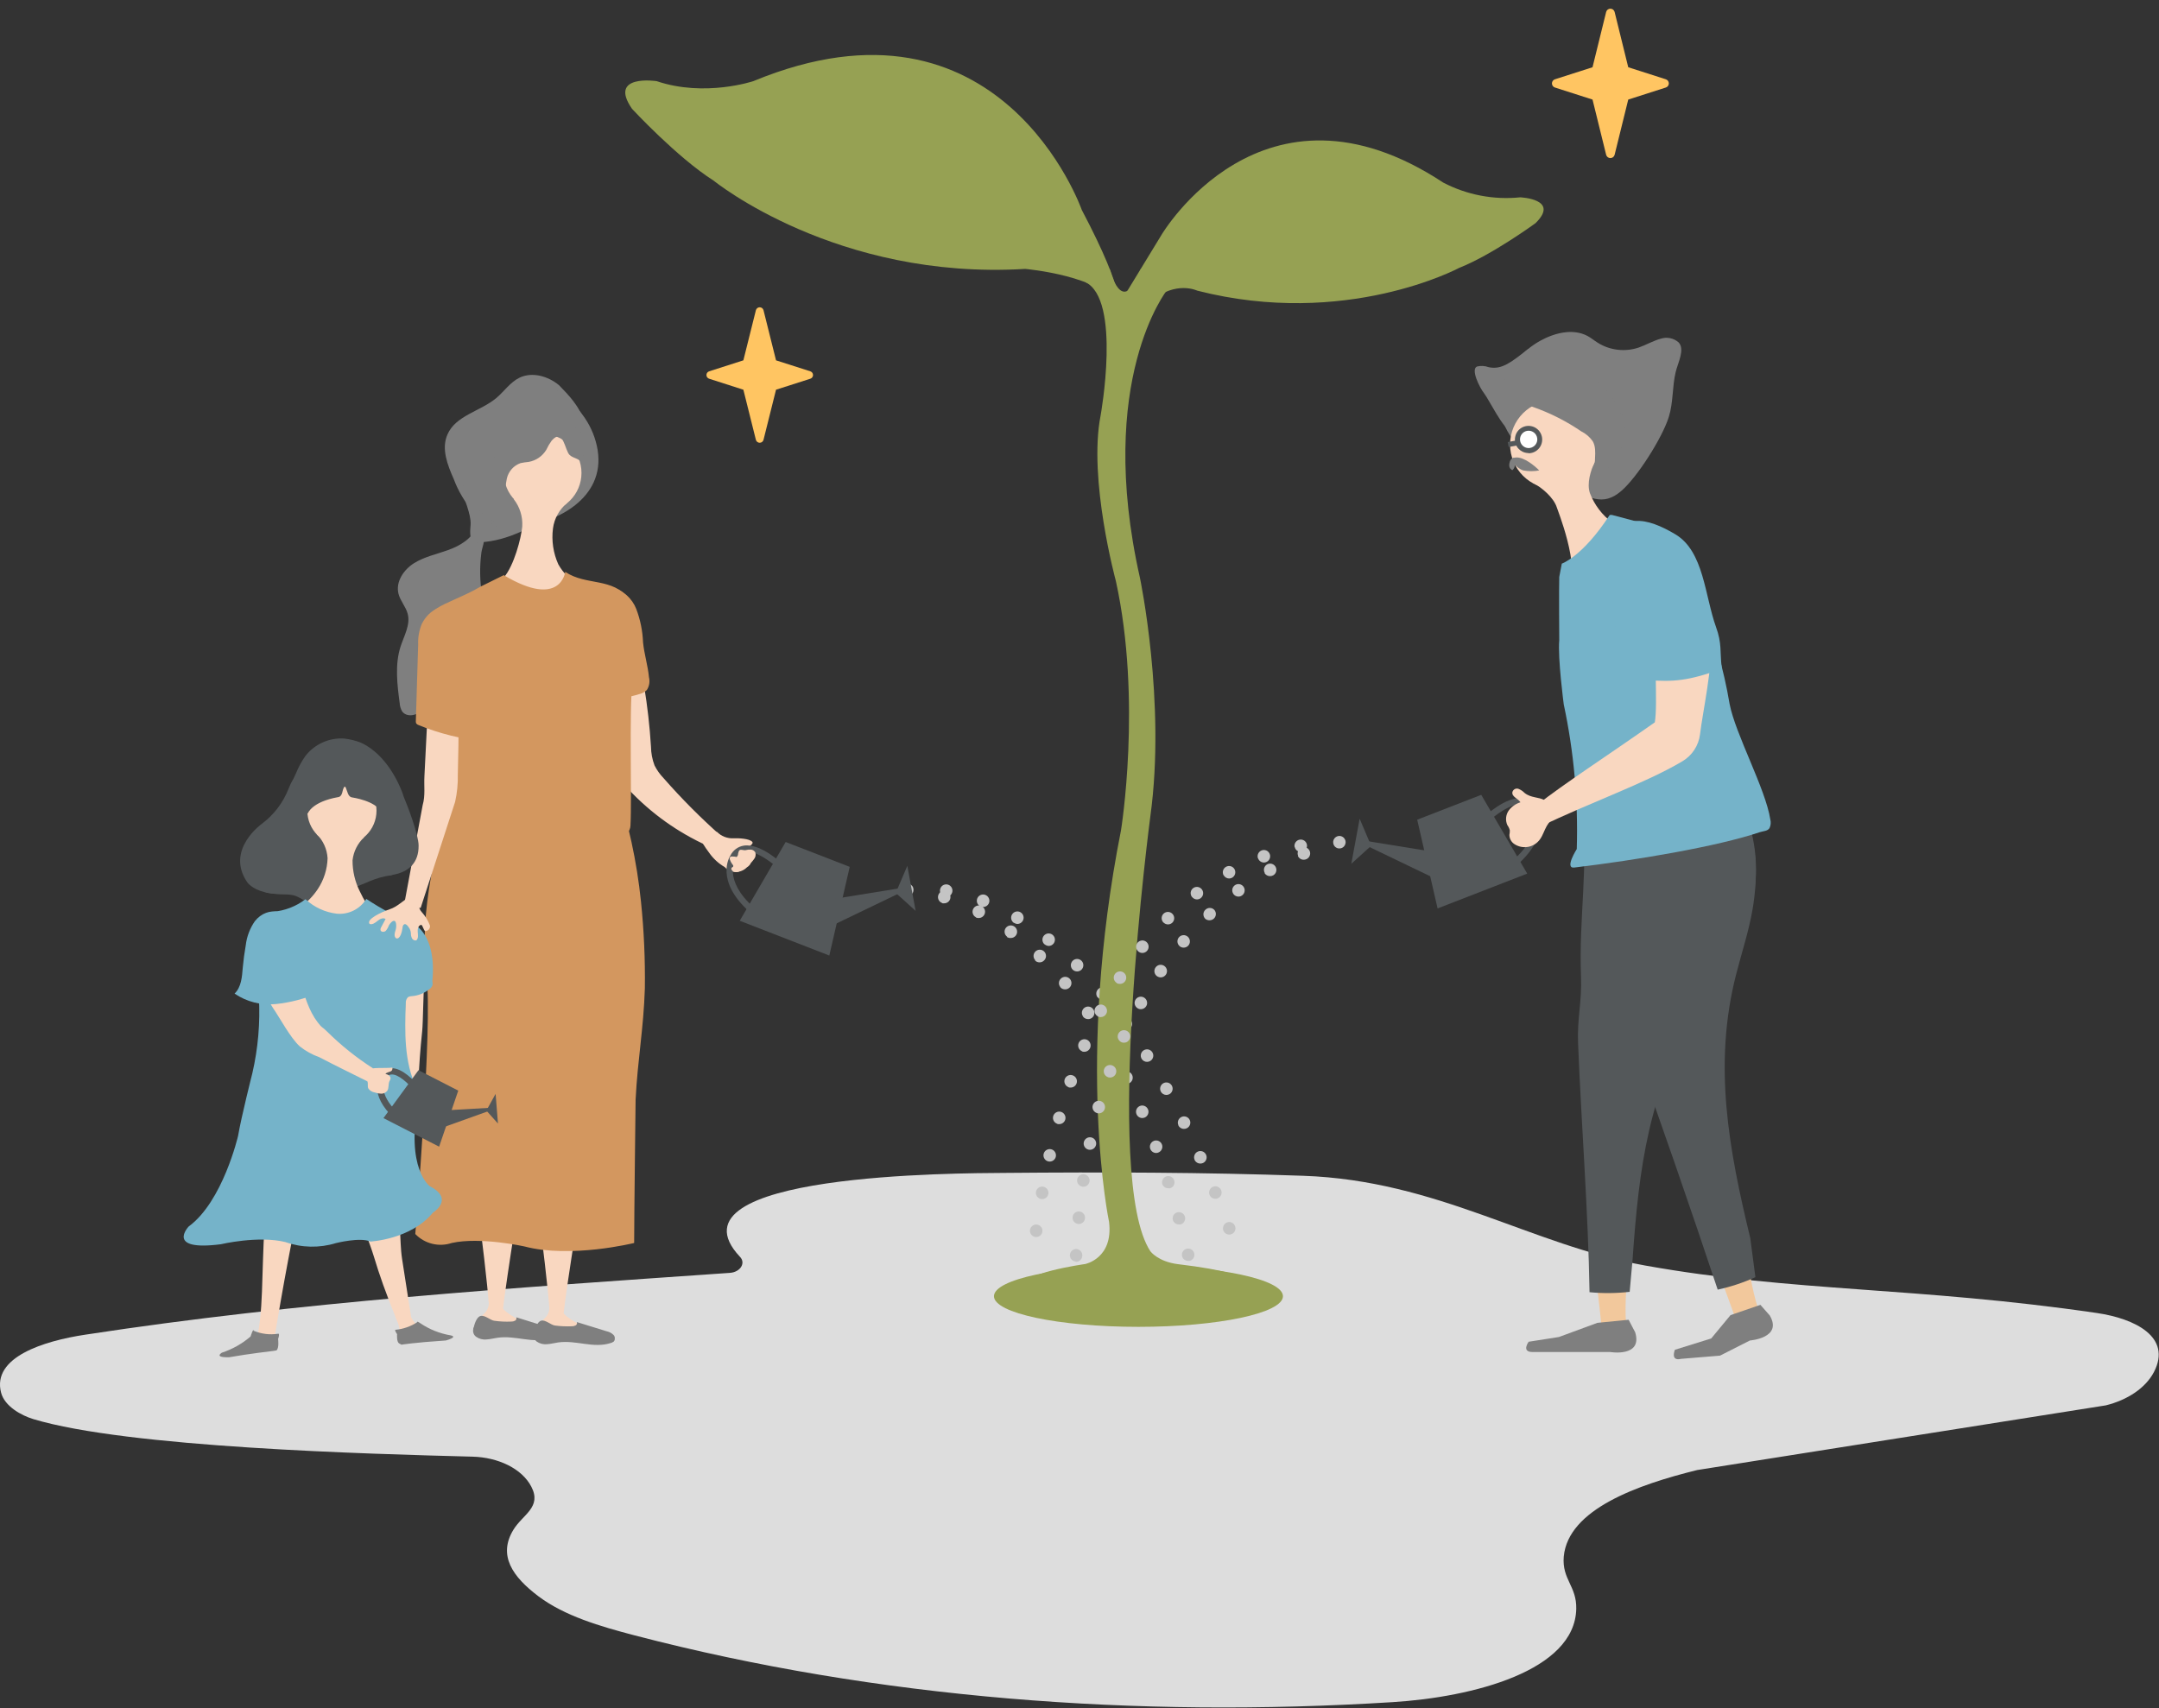<svg width="230" height="182" viewBox="0 0 230 182" fill="none" xmlns="http://www.w3.org/2000/svg">
<rect x="0" y="0" width="230" height="182" fill="#333333" stroke="none"/>
<g clip-path="url(#clip0)">
<path d="M9.089 142.2C4.671 142.867 -0.866 144.588 0.113 148.371C0.493 149.833 2.266 150.807 3.545 151.194C13.581 154.223 39.316 154.911 50.351 155.197C53.064 155.271 55.596 156.458 56.602 158.393C57.748 160.589 55.682 161.356 54.69 162.991C53.037 165.706 54.576 167.975 57.355 170.07C60.134 172.165 63.932 173.279 67.637 174.247C93.479 180.979 121.134 183.054 148.342 181.353C156.938 180.819 167.774 178.017 167.92 171.411C167.974 168.982 166.388 168.282 166.588 165.853C167.047 160.795 174.497 158.18 180.795 156.625L224.329 149.733C226.628 149.166 228.574 147.891 229.467 146.17C231.399 142.44 227.428 140.485 223.376 139.891C204.178 137.089 191.117 137.669 175.297 134.84C163.062 132.645 153.18 125.772 138.833 125.272C128.251 124.898 117.582 124.872 106.993 124.965C102.276 125.005 70.456 124.965 78.819 133.893C79.485 134.56 78.866 135.534 77.773 135.614C54.723 137.215 31.906 138.703 9.089 142.2Z" fill="#DDDDDD"/>
<path d="M130.95 131.537C130.862 131.538 130.775 131.521 130.694 131.488C130.613 131.455 130.539 131.406 130.477 131.344C130.415 131.282 130.366 131.208 130.333 131.126C130.3 131.045 130.283 130.958 130.283 130.87C130.284 130.783 130.303 130.697 130.337 130.617C130.368 130.535 130.416 130.46 130.477 130.396C130.539 130.334 130.612 130.284 130.693 130.25C130.775 130.217 130.862 130.199 130.95 130.199C131.038 130.199 131.125 130.217 131.206 130.25C131.287 130.284 131.361 130.334 131.423 130.396C131.484 130.46 131.531 130.535 131.563 130.617C131.614 130.738 131.628 130.872 131.603 131.002C131.578 131.131 131.515 131.25 131.423 131.344C131.359 131.405 131.285 131.452 131.203 131.484C131.123 131.518 131.037 131.536 130.95 131.537Z" fill="#C4C4C4"/>
<path d="M128.857 127.314C128.824 127.232 128.806 127.145 128.807 127.057C128.807 126.969 128.825 126.881 128.859 126.8C128.893 126.719 128.942 126.645 129.005 126.583C129.068 126.521 129.142 126.472 129.224 126.439C129.387 126.373 129.57 126.375 129.733 126.444C129.895 126.512 130.024 126.643 130.09 126.806C130.156 126.97 130.155 127.153 130.086 127.316C130.017 127.478 129.887 127.607 129.724 127.674C129.645 127.705 129.561 127.721 129.477 127.72C129.345 127.722 129.216 127.684 129.105 127.611C128.995 127.539 128.909 127.435 128.857 127.314ZM127.265 123.577C127.193 123.416 127.187 123.233 127.25 123.068C127.312 122.903 127.437 122.769 127.598 122.696C127.678 122.659 127.764 122.639 127.852 122.636C127.94 122.633 128.028 122.647 128.11 122.678C128.193 122.709 128.268 122.756 128.332 122.817C128.397 122.877 128.448 122.949 128.484 123.03C128.521 123.11 128.541 123.197 128.544 123.286C128.546 123.374 128.531 123.462 128.5 123.545C128.468 123.627 128.42 123.703 128.359 123.767C128.298 123.831 128.225 123.882 128.144 123.917C128.059 123.95 127.969 123.968 127.878 123.971C127.75 123.973 127.624 123.938 127.515 123.871C127.407 123.803 127.32 123.706 127.265 123.59V123.577ZM125.545 119.907C125.467 119.749 125.454 119.566 125.511 119.398C125.567 119.23 125.687 119.092 125.845 119.013C126.003 118.934 126.186 118.922 126.354 118.978C126.521 119.035 126.66 119.155 126.738 119.313C126.777 119.392 126.8 119.478 126.805 119.566C126.811 119.653 126.799 119.741 126.77 119.824C126.742 119.907 126.697 119.984 126.639 120.05C126.581 120.115 126.511 120.169 126.432 120.207C126.34 120.252 126.24 120.275 126.139 120.274C126.012 120.278 125.887 120.245 125.779 120.18C125.67 120.115 125.582 120.02 125.525 119.907H125.545ZM123.673 116.318C123.63 116.241 123.603 116.157 123.594 116.07C123.584 115.982 123.591 115.894 123.615 115.81C123.639 115.726 123.68 115.647 123.734 115.578C123.789 115.51 123.856 115.453 123.933 115.41C124.009 115.368 124.094 115.341 124.181 115.331C124.268 115.321 124.356 115.328 124.44 115.352C124.524 115.376 124.603 115.417 124.671 115.472C124.74 115.526 124.797 115.594 124.839 115.67C124.882 115.747 124.909 115.831 124.918 115.918C124.928 116.005 124.921 116.094 124.897 116.178C124.873 116.262 124.832 116.341 124.778 116.409C124.723 116.478 124.656 116.535 124.579 116.578C124.478 116.63 124.366 116.658 124.253 116.658C124.135 116.658 124.019 116.626 123.917 116.566C123.815 116.506 123.731 116.421 123.673 116.318ZM121.627 112.821C121.581 112.747 121.549 112.664 121.535 112.577C121.52 112.491 121.523 112.402 121.543 112.316C121.563 112.231 121.599 112.15 121.65 112.079C121.701 112.007 121.766 111.947 121.84 111.9C121.915 111.854 121.997 111.822 122.084 111.808C122.17 111.793 122.259 111.796 122.344 111.816C122.43 111.836 122.511 111.872 122.582 111.924C122.653 111.975 122.714 112.039 122.76 112.114C122.807 112.188 122.838 112.271 122.852 112.358C122.867 112.444 122.864 112.533 122.844 112.619C122.824 112.704 122.788 112.785 122.737 112.856C122.686 112.928 122.621 112.988 122.547 113.035C122.441 113.101 122.318 113.135 122.194 113.135C122.08 113.135 121.969 113.106 121.87 113.051C121.771 112.997 121.687 112.917 121.627 112.821ZM119.395 109.485C119.343 109.414 119.306 109.333 119.286 109.247C119.266 109.162 119.263 109.073 119.277 108.986C119.292 108.899 119.323 108.816 119.369 108.742C119.416 108.667 119.476 108.602 119.548 108.551C119.62 108.5 119.701 108.463 119.786 108.444C119.872 108.424 119.961 108.422 120.048 108.436C120.135 108.451 120.218 108.483 120.292 108.53C120.366 108.578 120.43 108.639 120.481 108.711C120.582 108.855 120.622 109.034 120.592 109.208C120.562 109.382 120.465 109.537 120.321 109.639C120.209 109.72 120.073 109.764 119.935 109.765C119.826 109.762 119.721 109.732 119.627 109.679C119.533 109.625 119.453 109.55 119.395 109.458V109.485ZM116.936 106.282C116.825 106.146 116.773 105.971 116.791 105.796C116.808 105.621 116.894 105.46 117.029 105.348C117.165 105.237 117.339 105.184 117.513 105.2C117.688 105.216 117.849 105.301 117.962 105.435C118.019 105.502 118.061 105.579 118.088 105.663C118.114 105.747 118.124 105.835 118.117 105.922C118.109 106.009 118.085 106.094 118.045 106.172C118.004 106.25 117.949 106.319 117.882 106.376C117.763 106.478 117.612 106.534 117.456 106.536C117.352 106.531 117.251 106.502 117.161 106.451C117.071 106.4 116.994 106.328 116.936 106.242V106.282ZM114.27 103.307C114.146 103.182 114.077 103.012 114.077 102.836C114.077 102.66 114.146 102.491 114.27 102.366C114.332 102.303 114.406 102.254 114.487 102.22C114.568 102.186 114.655 102.168 114.743 102.168C114.831 102.168 114.919 102.186 115 102.22C115.081 102.254 115.155 102.303 115.217 102.366C115.341 102.491 115.41 102.66 115.41 102.836C115.41 103.012 115.341 103.182 115.217 103.307C115.092 103.43 114.925 103.499 114.75 103.5C114.655 103.502 114.56 103.483 114.473 103.445C114.386 103.407 114.307 103.351 114.244 103.28L114.27 103.307ZM111.298 100.638C111.23 100.583 111.173 100.514 111.131 100.437C111.089 100.36 111.062 100.275 111.053 100.188C111.044 100.101 111.052 100.012 111.077 99.928C111.102 99.844 111.143 99.765 111.198 99.697C111.309 99.56 111.469 99.473 111.644 99.454C111.819 99.436 111.994 99.487 112.131 99.597C112.269 99.707 112.357 99.867 112.377 100.042C112.397 100.217 112.347 100.393 112.238 100.531C112.176 100.609 112.097 100.673 112.007 100.717C111.917 100.761 111.818 100.784 111.718 100.784C111.552 100.776 111.394 100.71 111.272 100.598L111.298 100.638ZM108.04 98.349C107.964 98.304 107.898 98.244 107.846 98.173C107.793 98.102 107.756 98.022 107.735 97.936C107.714 97.85 107.71 97.761 107.723 97.674C107.737 97.587 107.767 97.503 107.813 97.428C107.904 97.277 108.052 97.168 108.223 97.126C108.394 97.083 108.575 97.111 108.726 97.201C108.877 97.293 108.985 97.44 109.028 97.612C109.07 97.783 109.043 97.964 108.953 98.115C108.894 98.215 108.81 98.298 108.709 98.355C108.609 98.412 108.495 98.442 108.38 98.442C108.247 98.433 108.12 98.387 108.013 98.309L108.04 98.349ZM104.488 96.594C104.406 96.562 104.331 96.515 104.267 96.454C104.204 96.393 104.153 96.32 104.118 96.24C104.082 96.159 104.063 96.072 104.062 95.984C104.06 95.896 104.076 95.809 104.108 95.727C104.172 95.562 104.298 95.43 104.46 95.359C104.621 95.288 104.803 95.283 104.968 95.346C105.05 95.377 105.126 95.425 105.19 95.485C105.254 95.546 105.306 95.618 105.342 95.699C105.378 95.78 105.398 95.867 105.4 95.955C105.402 96.044 105.386 96.132 105.354 96.214C105.304 96.339 105.218 96.446 105.106 96.521C104.994 96.596 104.862 96.636 104.728 96.634C104.635 96.624 104.544 96.597 104.461 96.554L104.488 96.594ZM100.696 95.553C100.609 95.54 100.526 95.509 100.452 95.463C100.377 95.416 100.312 95.356 100.26 95.285C100.209 95.213 100.172 95.133 100.152 95.047C100.132 94.962 100.129 94.873 100.143 94.786C100.157 94.699 100.188 94.616 100.234 94.541C100.28 94.466 100.34 94.401 100.411 94.349C100.483 94.298 100.563 94.261 100.649 94.241C100.734 94.221 100.823 94.218 100.909 94.232C101.083 94.262 101.239 94.359 101.341 94.503C101.444 94.647 101.485 94.825 101.456 94.999C101.43 95.157 101.349 95.301 101.227 95.404C101.104 95.507 100.949 95.562 100.79 95.56H100.683L100.696 95.553Z" fill="#C4C4C4"/>
<path d="M96.671 95.48C96.582 95.482 96.494 95.466 96.411 95.433C96.331 95.399 96.259 95.349 96.198 95.287C96.136 95.224 96.088 95.15 96.054 95.069C96.021 94.988 96.004 94.901 96.005 94.813C96.002 94.771 96.002 94.728 96.005 94.686L96.045 94.559L96.105 94.446C96.128 94.408 96.158 94.374 96.192 94.346C96.251 94.281 96.323 94.231 96.405 94.199C96.527 94.147 96.661 94.133 96.791 94.159L96.918 94.199L97.031 94.259L97.131 94.346C97.165 94.374 97.194 94.408 97.218 94.446L97.278 94.559C97.278 94.599 97.278 94.639 97.311 94.686C97.317 94.728 97.317 94.771 97.311 94.813C97.313 94.902 97.297 94.99 97.264 95.073C97.232 95.154 97.182 95.227 97.118 95.287C97.057 95.349 96.984 95.399 96.904 95.433C96.83 95.463 96.751 95.479 96.671 95.48Z" fill="#C4C4C4"/>
<path d="M125.925 133.846C125.885 133.674 125.915 133.494 126.007 133.344C126.099 133.194 126.247 133.086 126.418 133.045C126.504 133.024 126.592 133.02 126.679 133.034C126.766 133.048 126.849 133.078 126.924 133.124C126.999 133.17 127.064 133.23 127.116 133.301C127.167 133.373 127.204 133.453 127.225 133.539C127.244 133.624 127.247 133.713 127.233 133.799C127.218 133.886 127.187 133.969 127.141 134.043C127.094 134.117 127.034 134.182 126.962 134.233C126.891 134.283 126.81 134.32 126.725 134.34C126.674 134.347 126.623 134.347 126.572 134.34C126.425 134.34 126.281 134.292 126.165 134.203C126.048 134.113 125.964 133.988 125.925 133.846ZM124.946 129.983C124.901 129.813 124.924 129.632 125.012 129.48C125.099 129.327 125.243 129.215 125.412 129.169C125.497 129.145 125.585 129.139 125.672 129.15C125.759 129.161 125.843 129.189 125.919 129.232C125.995 129.275 126.062 129.333 126.115 129.402C126.169 129.472 126.209 129.551 126.232 129.636C126.255 129.72 126.261 129.808 126.251 129.895C126.24 129.982 126.212 130.066 126.168 130.143C126.125 130.219 126.067 130.286 125.998 130.34C125.929 130.393 125.85 130.433 125.765 130.456C125.708 130.463 125.65 130.463 125.592 130.456C125.448 130.458 125.306 130.413 125.19 130.327C125.073 130.242 124.988 130.121 124.946 129.983ZM123.826 126.166C123.774 125.998 123.79 125.816 123.871 125.66C123.952 125.503 124.092 125.386 124.259 125.332C124.427 125.28 124.609 125.296 124.765 125.377C124.921 125.458 125.039 125.598 125.092 125.766C125.145 125.934 125.128 126.116 125.047 126.272C124.966 126.428 124.827 126.546 124.659 126.6C124.593 126.61 124.525 126.61 124.459 126.6C124.322 126.601 124.187 126.561 124.074 126.483C123.961 126.406 123.874 126.295 123.826 126.166ZM122.54 122.403C122.48 122.237 122.487 122.055 122.561 121.895C122.635 121.735 122.768 121.61 122.933 121.549C123.099 121.488 123.281 121.496 123.441 121.569C123.601 121.643 123.725 121.777 123.786 121.942C123.847 122.108 123.839 122.29 123.765 122.45C123.692 122.61 123.558 122.735 123.393 122.796C123.322 122.828 123.244 122.844 123.166 122.843C123.03 122.843 122.896 122.801 122.784 122.722C122.672 122.643 122.587 122.532 122.54 122.403ZM121.074 118.713C121.005 118.551 121.002 118.368 121.067 118.204C121.132 118.041 121.259 117.909 121.421 117.839C121.582 117.77 121.765 117.767 121.928 117.832C122.092 117.897 122.223 118.024 122.294 118.186C122.329 118.266 122.348 118.353 122.35 118.441C122.351 118.529 122.335 118.617 122.303 118.698C122.271 118.78 122.223 118.855 122.162 118.918C122.101 118.981 122.028 119.032 121.947 119.067C121.864 119.1 121.776 119.118 121.687 119.12C121.556 119.12 121.428 119.081 121.319 119.009C121.21 118.937 121.125 118.834 121.074 118.713ZM119.408 115.117C119.329 114.959 119.316 114.777 119.37 114.609C119.425 114.441 119.544 114.302 119.701 114.222C119.78 114.182 119.865 114.158 119.953 114.151C120.04 114.144 120.129 114.154 120.212 114.182C120.296 114.209 120.373 114.253 120.44 114.31C120.507 114.367 120.561 114.437 120.601 114.516C120.641 114.595 120.664 114.681 120.67 114.77C120.676 114.858 120.665 114.947 120.636 115.031C120.608 115.115 120.563 115.192 120.504 115.258C120.445 115.324 120.374 115.378 120.294 115.417C120.203 115.461 120.103 115.484 120.001 115.484C119.878 115.483 119.758 115.449 119.653 115.384C119.548 115.319 119.463 115.227 119.408 115.117ZM117.516 111.634C117.425 111.481 117.399 111.3 117.443 111.128C117.487 110.957 117.597 110.81 117.749 110.719C117.824 110.675 117.908 110.646 117.995 110.634C118.082 110.622 118.17 110.628 118.255 110.65C118.34 110.672 118.419 110.711 118.489 110.764C118.559 110.817 118.618 110.884 118.662 110.96C118.752 111.112 118.778 111.294 118.734 111.465C118.69 111.636 118.58 111.784 118.429 111.874C118.325 111.933 118.208 111.965 118.089 111.967C117.975 111.964 117.863 111.932 117.765 111.874C117.667 111.815 117.586 111.733 117.529 111.634H117.516ZM115.377 108.298C115.325 108.226 115.289 108.145 115.269 108.059C115.25 107.973 115.247 107.884 115.262 107.797C115.277 107.71 115.309 107.627 115.356 107.553C115.403 107.478 115.464 107.414 115.536 107.363C115.681 107.262 115.859 107.222 116.033 107.252C116.206 107.282 116.361 107.38 116.463 107.523C116.514 107.595 116.551 107.676 116.571 107.761C116.591 107.847 116.594 107.936 116.58 108.023C116.566 108.109 116.535 108.192 116.488 108.267C116.442 108.342 116.381 108.407 116.309 108.458C116.196 108.537 116.061 108.579 115.923 108.578C115.818 108.581 115.714 108.558 115.619 108.513C115.524 108.468 115.441 108.401 115.377 108.318V108.298ZM112.964 105.175C112.908 105.108 112.865 105.03 112.838 104.947C112.812 104.863 112.802 104.775 112.809 104.688C112.817 104.6 112.841 104.515 112.882 104.437C112.922 104.36 112.977 104.29 113.044 104.234C113.111 104.177 113.188 104.134 113.271 104.107C113.354 104.079 113.442 104.069 113.529 104.076C113.616 104.083 113.701 104.107 113.779 104.146C113.857 104.186 113.927 104.241 113.984 104.307C114.041 104.374 114.084 104.451 114.111 104.535C114.138 104.618 114.149 104.706 114.142 104.793C114.135 104.88 114.111 104.966 114.071 105.044C114.032 105.122 113.977 105.191 113.91 105.248C113.79 105.352 113.636 105.408 113.477 105.408C113.382 105.412 113.286 105.395 113.198 105.358C113.109 105.321 113.029 105.265 112.964 105.195V105.175ZM110.299 102.319C110.175 102.194 110.105 102.025 110.105 101.849C110.105 101.672 110.175 101.503 110.299 101.378C110.424 101.254 110.592 101.184 110.769 101.184C110.945 101.184 111.113 101.254 111.238 101.378C111.362 101.503 111.432 101.672 111.432 101.849C111.432 102.025 111.362 102.194 111.238 102.319C111.176 102.386 111.101 102.44 111.017 102.476C110.934 102.513 110.843 102.532 110.752 102.533C110.662 102.535 110.572 102.519 110.489 102.486C110.405 102.452 110.329 102.402 110.265 102.339L110.299 102.319ZM107.293 99.804C107.151 99.701 107.055 99.545 107.026 99.371C106.997 99.198 107.038 99.02 107.14 98.876C107.192 98.804 107.257 98.743 107.332 98.696C107.408 98.65 107.492 98.619 107.579 98.605C107.667 98.592 107.756 98.596 107.842 98.617C107.928 98.638 108.009 98.676 108.08 98.729C108.151 98.781 108.211 98.846 108.257 98.921C108.303 98.996 108.333 99.079 108.347 99.166C108.36 99.253 108.357 99.341 108.336 99.427C108.315 99.512 108.278 99.593 108.226 99.663C108.164 99.748 108.083 99.817 107.989 99.865C107.895 99.913 107.792 99.937 107.687 99.937C107.535 99.952 107.384 99.912 107.26 99.823L107.293 99.804ZM103.961 97.728C103.805 97.646 103.688 97.505 103.635 97.336C103.583 97.167 103.599 96.984 103.682 96.828C103.764 96.671 103.905 96.554 104.073 96.501C104.242 96.449 104.425 96.465 104.581 96.547C104.659 96.588 104.729 96.644 104.785 96.712C104.842 96.78 104.885 96.858 104.911 96.943C104.937 97.027 104.946 97.116 104.937 97.204C104.929 97.292 104.903 97.377 104.861 97.455C104.804 97.562 104.718 97.652 104.614 97.715C104.509 97.777 104.39 97.809 104.268 97.809C104.16 97.814 104.053 97.794 103.955 97.749L103.961 97.728ZM100.383 96.214C100.215 96.159 100.076 96.04 99.996 95.882C99.916 95.724 99.902 95.541 99.957 95.373C99.983 95.289 100.026 95.212 100.082 95.144C100.139 95.077 100.208 95.022 100.286 94.981C100.364 94.941 100.45 94.917 100.537 94.909C100.625 94.902 100.713 94.913 100.796 94.939C100.964 94.995 101.103 95.114 101.183 95.272C101.263 95.429 101.277 95.612 101.223 95.78C101.179 95.914 101.094 96.031 100.981 96.113C100.867 96.196 100.73 96.24 100.59 96.241C100.519 96.249 100.447 96.246 100.376 96.234L100.383 96.214Z" fill="#C4C4C4"/>
<path d="M127.431 138.316C127.344 138.318 127.257 138.3 127.178 138.263C127.095 138.233 127.02 138.185 126.958 138.123C126.896 138.06 126.848 137.985 126.818 137.902C126.784 137.822 126.766 137.736 126.765 137.649C126.767 137.472 126.836 137.303 126.958 137.175C127.023 137.116 127.097 137.069 127.178 137.035C127.299 136.984 127.433 136.97 127.562 136.995C127.692 137.02 127.811 137.083 127.904 137.175C127.966 137.238 128.015 137.311 128.048 137.393C128.081 137.474 128.098 137.561 128.098 137.649C128.099 137.736 128.083 137.822 128.051 137.902C128.012 137.982 127.963 138.056 127.904 138.123C127.84 138.182 127.765 138.229 127.685 138.263C127.605 138.299 127.519 138.318 127.431 138.316Z" fill="#C4C4C4"/>
<path d="M125.525 134.693C123.366 134.433 122.553 133.319 122.553 133.319C117.442 125.592 122.553 86.926 122.553 86.926C124.219 74.823 121.441 61.571 121.441 61.571C116.683 40.46 124.346 30.879 124.346 30.879L121.54 28.63C119.541 34.135 118.209 28.63 118.209 28.63L115.61 30.051C119.495 31.9 117.249 44.27 117.249 44.27C115.916 51.042 118.875 61.905 118.875 61.905C121.674 74.676 119.421 88.461 119.421 88.461C114.544 113.148 118.149 130.183 118.149 130.183C118.622 134.079 115.61 134.673 115.61 134.673C115.61 134.673 108.053 135.741 109.792 137.029C109.792 137.029 115.396 136.161 116.583 139.697C116.583 139.697 118.762 142.56 120.787 139.697C120.787 139.697 122.26 135.848 125.512 137.843C125.512 137.843 129.51 138.984 129.204 137.276C130.201 137.225 131.201 137.245 132.196 137.336C132.196 137.336 135.748 135.908 125.525 134.693Z" fill="#96A153"/>
<path d="M69.35 79.553C69.358 80.237 69.486 80.915 69.73 81.555C69.978 82.044 70.296 82.494 70.676 82.889C72.627 85.117 74.719 87.216 76.94 89.174C76.493 89.455 75.767 89.842 75.321 90.095C72.189 88.674 69.364 86.654 67.004 84.15C66.513 83.674 66.107 83.117 65.805 82.502C65.535 81.758 65.4 80.972 65.405 80.18L65.018 72.727C66.631 71.973 68.237 70.726 68.617 73.088C68.971 75.229 69.216 77.387 69.35 79.553Z" fill="#F9D7C0"/>
<path d="M58.588 142.586C56.749 143.18 54.943 142.253 53.017 142.526C52.624 142.58 52.244 142.687 51.844 142.707C51.449 142.755 51.05 142.655 50.725 142.426C50.569 142.315 50.46 142.15 50.417 141.963C50.374 141.777 50.4 141.581 50.491 141.412C50.639 141.256 50.822 141.139 51.026 141.069C51.228 140.999 51.445 140.98 51.657 141.012C53.269 141.003 54.878 141.148 56.462 141.446C57.062 141.552 57.708 141.619 58.301 141.746C58.761 141.846 59.461 142.306 58.588 142.586Z" fill="#7F7F7F"/>
<path d="M56.642 118.987C55.889 124.458 54.503 132.618 53.757 138.089C53.683 138.597 53.603 139.537 53.463 140.158H52.184C51.478 131.21 50.185 125.912 50.471 119.741C50.531 118.406 50.112 117.072 50.751 115.897C51.042 115.307 51.504 114.818 52.078 114.495C52.651 114.172 53.308 114.031 53.963 114.089C54.444 114.203 54.892 114.429 55.27 114.747C55.649 115.066 55.947 115.469 56.142 115.924C56.519 116.839 56.696 117.824 56.662 118.813" fill="#F9D7C0"/>
<path d="M57.362 141.225C57.842 141.305 58.475 141.526 58.421 142.013C56.649 142.68 54.676 141.212 52.81 141.586C52.224 141.706 51.478 141.953 51.131 141.479C50.785 141.005 51.171 140.391 51.551 139.971C51.759 139.792 51.914 139.559 52 139.298C52.086 139.037 52.099 138.758 52.037 138.49C52.984 138.597 53.297 139.23 53.957 139.784C54.947 140.553 56.121 141.05 57.362 141.225Z" fill="#F9D7C0"/>
<path d="M52.651 140.718C53.253 140.804 53.862 140.833 54.47 140.805C54.609 140.809 54.746 140.777 54.87 140.712C54.93 140.677 54.977 140.621 55.001 140.556C55.026 140.49 55.026 140.418 55.003 140.351L58.195 141.346C58.465 141.402 58.715 141.534 58.914 141.726C58.961 141.776 58.996 141.835 59.018 141.9C59.041 141.964 59.05 142.033 59.045 142.101C59.04 142.169 59.021 142.236 58.989 142.296C58.958 142.357 58.914 142.41 58.861 142.453C58.743 142.51 58.611 142.531 58.481 142.513C57.575 142.513 56.669 142.406 55.762 142.32L52.55 142.019L50.731 141.846C50.611 141.846 50.471 141.799 50.438 141.692C50.421 141.643 50.421 141.589 50.438 141.539C50.525 141.152 50.751 140.305 51.211 140.204C51.671 140.104 52.224 140.658 52.651 140.718Z" fill="#7F7F7F"/>
<path d="M51.364 63.453C51.691 65.261 52.284 67.396 51.018 68.724C50.045 69.752 48.352 69.765 47.266 70.632C46.485 71.328 45.964 72.269 45.787 73.301C45.693 74.127 45.408 74.92 44.954 75.617C44.421 76.284 43.275 76.457 42.821 75.763C42.681 75.509 42.599 75.226 42.581 74.936C42.315 72.934 42.048 70.799 42.681 68.857C43.055 67.716 43.734 66.569 43.434 65.408C43.241 64.647 42.655 64.04 42.455 63.279C42.122 62.012 42.995 60.697 44.108 60.003C45.22 59.309 46.533 59.042 47.766 58.596C48.999 58.148 50.245 57.414 50.738 56.2C50.911 55.76 51.538 57.154 51.531 57.127C51.691 57.608 51.344 58.395 51.284 58.869C51.084 60.392 51.111 61.937 51.364 63.453Z" fill="#7F7F7F"/>
<path d="M50.132 55.893C50.092 56.56 49.985 57.274 50.405 57.768C50.825 58.262 50.638 57.768 51.238 57.768C54.117 57.615 56.735 56.113 59.234 54.625C59.461 54.492 59.714 54.325 59.761 54.065C59.807 53.805 59.481 53.398 59.181 53.231C56.755 51.69 53.477 49.848 50.565 49.554C46.946 49.188 50.278 53.678 50.132 55.893Z" fill="#7F7F7F"/>
<path d="M59.554 41.041C58.388 40.073 56.689 39.586 55.329 40.247C54.343 40.734 53.703 41.708 52.864 42.415C51.171 43.823 48.532 44.27 47.666 46.298C46.999 47.806 47.666 49.528 48.332 51.029C48.806 52.297 49.499 53.471 50.378 54.499C50.96 55.106 51.668 55.578 52.452 55.882C53.235 56.187 54.076 56.316 54.914 56.26C55.753 56.205 56.57 55.967 57.307 55.562C58.044 55.158 58.683 54.597 59.181 53.918C59.941 52.742 60.48 51.438 60.774 50.068C61.193 48.56 62.266 46.432 62.106 44.857C61.9 43.416 60.494 42.015 59.554 41.041Z" fill="#7F7F7F"/>
<path d="M49.052 46.745C49.468 45.965 50.016 45.263 50.671 44.67C52.611 42.722 55.049 40.707 57.761 41.127C59.681 41.428 61.213 42.922 62.3 44.53C62.995 45.552 63.461 46.713 63.666 47.933C64.512 53.184 59.094 55.68 55.669 56.06C54.659 56.217 53.625 56.073 52.696 55.646C51.767 55.218 50.984 54.527 50.445 53.658C49.239 51.696 47.979 49.034 49.052 46.745Z" fill="#7F7F7F"/>
<path d="M65.045 143.094C63.199 143.681 61.393 142.76 59.468 143.027C59.081 143.08 58.694 143.187 58.301 143.214C57.904 143.26 57.504 143.161 57.175 142.934C57.021 142.819 56.914 142.653 56.872 142.465C56.831 142.278 56.858 142.082 56.949 141.913C57.096 141.757 57.28 141.639 57.483 141.569C57.686 141.5 57.903 141.48 58.115 141.512C59.724 141.507 61.33 141.652 62.913 141.946C63.519 142.059 64.159 142.119 64.752 142.246C65.218 142.353 65.911 142.813 65.045 143.094Z" fill="#7F7F7F"/>
<path d="M63.093 119.487C62.34 124.965 60.96 133.119 60.207 138.59C60.141 139.104 60.054 140.038 59.914 140.658H58.641C57.935 131.711 56.642 126.42 56.929 120.248C56.982 118.913 56.569 117.545 57.202 116.398C57.492 115.807 57.954 115.318 58.528 114.997C59.102 114.675 59.759 114.535 60.414 114.596C60.895 114.707 61.344 114.93 61.723 115.248C62.102 115.566 62.4 115.969 62.593 116.424C62.971 117.339 63.151 118.324 63.119 119.314" fill="#F9D7C0"/>
<path d="M45.44 103.974C44.547 96.821 46.7 90.082 48.046 83.003L65.552 83.476C66.927 87.556 67.844 91.777 68.284 96.06C68.601 99.135 68.739 102.225 68.697 105.315C68.557 109.659 67.93 112.835 67.711 117.172C67.711 117.172 67.557 129.595 67.557 132.431C67.557 132.431 60.787 134.106 55.862 132.798C55.862 132.798 51.158 131.757 48.126 132.431C47.454 132.655 46.733 132.685 46.046 132.516C45.358 132.347 44.733 131.987 44.241 131.477C44.241 131.477 46.107 109.245 45.44 103.974Z" fill="#D3975F"/>
<path d="M57.808 54.532C60.094 54.532 61.946 52.677 61.946 50.389C61.946 48.1 60.094 46.245 57.808 46.245C55.523 46.245 53.67 48.1 53.67 50.389C53.67 52.677 55.523 54.532 57.808 54.532Z" fill="#F9D7C0"/>
<path d="M57.288 65.722L57.955 53.425L54.73 53.184C55.381 54.016 55.703 55.059 55.636 56.113C55.516 57.361 54.756 60.264 53.683 61.511C52.104 63.359 52.184 63.873 50.111 64.454L57.288 65.722Z" fill="#F9D7C0"/>
<path d="M60.42 53.591C59.588 54.27 59.047 55.241 58.908 56.307C58.743 57.605 58.939 58.923 59.474 60.117C60.514 62.012 62.806 63.286 64.752 64.213C66.365 64.981 66.231 64.881 67.124 66.402C67.791 67.523 67.544 68.671 67.078 69.878C66.125 72.36 64.112 78.666 63.472 81.008C63.472 81.008 63.106 80.501 62.746 83.603L54.63 82.976L57.135 53.378L60.42 53.591Z" fill="#F9D7C0"/>
<path d="M47.613 84.951C53.983 86.179 63.266 90.076 65.791 89.021C66.111 88.888 66.518 89.021 66.778 88.794C66.895 88.692 66.989 88.565 67.056 88.424C67.122 88.283 67.159 88.13 67.164 87.974C67.331 84.918 67.017 75.777 67.371 72.627C67.442 71.053 67.593 69.483 67.824 67.924C67.999 67.233 68.024 66.512 67.897 65.811C67.769 65.11 67.492 64.444 67.084 63.86C65.232 61.465 62.486 62.446 60.214 60.931C60.214 60.931 59.741 64.901 53.663 61.278L51.131 62.532C49.618 63.453 47.366 64.227 46.507 64.841C46.225 65.028 45.996 65.282 45.84 65.582C45.66 65.948 45.78 66.089 45.96 66.456C47.959 70.539 48.905 78.559 48.066 83.036L47.613 84.951Z" fill="#D3975F"/>
<path d="M65.172 62.579C65.76 62.727 66.303 63.014 66.758 63.415C67.212 63.817 67.564 64.322 67.784 64.887C68.214 66.024 68.457 67.223 68.504 68.437C68.624 69.678 69.023 70.926 69.137 72.167C69.192 72.392 69.201 72.627 69.163 72.857C69.125 73.086 69.041 73.305 68.917 73.501C68.717 73.706 68.466 73.853 68.19 73.928C67.098 74.276 65.958 74.448 64.812 74.435C64.686 74.441 64.561 74.411 64.452 74.349C64.292 74.228 64.292 73.982 64.305 73.775L64.972 65.675L65.172 62.579Z" fill="#D3975F"/>
<path d="M75.547 90.856C75.98 91.478 76.544 91.998 77.2 92.377C77.35 92.539 77.532 92.669 77.734 92.758C77.936 92.848 78.154 92.896 78.376 92.899C78.597 92.902 78.816 92.861 79.02 92.777C79.225 92.693 79.41 92.568 79.565 92.411C79.703 92.331 79.822 92.222 79.912 92.091C79.965 91.977 79.998 91.855 80.012 91.73L80.105 91.11C80.146 90.979 80.146 90.84 80.105 90.709C80.038 90.589 79.905 90.522 79.812 90.422C79.605 90.189 80.332 89.955 80.145 89.702C79.872 89.341 78.632 89.288 78.179 89.315C77.843 89.335 77.506 89.282 77.191 89.162C76.876 89.041 76.591 88.854 76.353 88.614C75.994 89.088 75.167 89.348 74.868 89.862C75.076 90.205 75.303 90.537 75.547 90.856Z" fill="#F9D7C0"/>
<path d="M63.812 141.726C64.292 141.806 64.932 142.026 64.872 142.513C63.099 143.181 61.127 141.713 59.261 142.086C58.675 142.206 57.928 142.46 57.582 141.98C57.235 141.499 57.628 140.899 58.002 140.472C58.21 140.293 58.365 140.06 58.451 139.799C58.536 139.538 58.549 139.258 58.488 138.99C59.434 139.097 59.747 139.731 60.414 140.285C61.402 141.054 62.573 141.551 63.812 141.726Z" fill="#F9D7C0"/>
<path d="M58.775 46.939C58.551 47.249 58.356 47.58 58.195 47.927C57.991 48.263 57.718 48.551 57.394 48.774C57.07 48.996 56.702 49.146 56.316 49.214C56.027 49.24 55.74 49.282 55.456 49.341C55.094 49.468 54.771 49.684 54.516 49.97C54.261 50.256 54.082 50.602 53.996 50.976C53.833 51.725 53.8 52.497 53.897 53.258C53.287 52.893 52.812 52.34 52.543 51.682C52.274 51.024 52.225 50.296 52.404 49.608C52.793 48.233 53.61 47.017 54.736 46.138C55.219 45.678 55.787 45.318 56.409 45.078C57.111 44.883 57.841 44.81 58.568 44.864C59.707 44.864 61.014 44.984 61.706 45.898C61.905 46.178 62.047 46.492 62.126 46.825C62.34 47.67 62.286 48.561 61.973 49.374C61.827 48.861 61.087 48.847 60.694 48.487C60.154 48 60.034 45.525 58.775 46.939Z" fill="#7F7F7F"/>
<path d="M59.108 141.225C59.711 141.306 60.319 141.332 60.927 141.306C61.066 141.308 61.203 141.276 61.327 141.212C61.387 141.178 61.433 141.124 61.456 141.059C61.479 140.994 61.478 140.923 61.453 140.858L64.652 141.846C64.922 141.903 65.17 142.037 65.365 142.233C65.411 142.282 65.447 142.341 65.47 142.404C65.493 142.468 65.502 142.536 65.498 142.603C65.494 142.671 65.475 142.737 65.445 142.797C65.414 142.857 65.371 142.911 65.318 142.954C65.2 143.009 65.069 143.032 64.938 143.02C64.025 143.02 63.119 142.914 62.213 142.827L59.008 142.52L57.182 142.347C57.069 142.347 56.922 142.306 56.889 142.193C56.875 142.143 56.875 142.09 56.889 142.039C56.982 141.659 57.209 140.812 57.662 140.705C58.115 140.598 58.675 141.159 59.108 141.225Z" fill="#7F7F7F"/>
<path d="M79.865 97.168C76.114 93.832 77.733 91.25 77.806 91.163C77.94 90.882 78.141 90.638 78.39 90.452C78.64 90.266 78.931 90.143 79.239 90.096C81.065 89.809 83.417 92.097 83.517 92.184L83.051 92.658C82.444 92.064 80.585 90.556 79.339 90.756C79.129 90.791 78.931 90.878 78.762 91.008C78.594 91.139 78.46 91.309 78.373 91.503C78.306 91.61 77.007 93.752 80.312 96.694L79.865 97.168Z" fill="#54585A"/>
<path d="M88.348 101.805L78.806 98.102L83.697 89.709L90.521 92.357L88.348 101.805Z" fill="#54585A"/>
<path d="M88.961 95.754L96.212 94.579L96.665 94.753L88.288 98.783L88.961 95.754Z" fill="#54585A"/>
<path d="M95.425 95.133L96.658 92.251L97.544 97.048L95.425 95.133Z" fill="#54585A"/>
<path d="M77.766 91.617C77.726 91.51 77.713 91.363 77.806 91.296C77.856 91.264 77.914 91.248 77.973 91.25C78.185 91.248 78.396 91.277 78.599 91.336C78.599 91.129 78.632 90.669 78.806 90.569C78.979 90.469 79.272 90.642 79.472 90.569C79.65 90.52 79.835 90.505 80.019 90.522C80.111 90.533 80.199 90.566 80.276 90.617C80.354 90.668 80.418 90.736 80.465 90.816C80.505 90.944 80.511 91.08 80.483 91.211C80.455 91.341 80.394 91.463 80.305 91.563C79.897 92.125 79.351 92.571 78.719 92.858C78.113 93.131 77.526 92.424 78.233 92.331C78.026 92.13 77.867 91.886 77.766 91.617Z" fill="#F9D7C0"/>
<path d="M45.027 85.785C45.327 84.718 45.154 83.784 45.214 82.696L45.587 75.296C46.133 75.23 47.586 76.137 48.112 76.344C49.112 76.764 48.859 77.238 48.845 78.299C48.845 79.947 48.792 80.881 48.772 82.529C48.794 83.502 48.698 84.475 48.486 85.425L44.814 96.728L43.008 96.628L45.027 85.785Z" fill="#F9D7C0"/>
<path d="M44.927 66.489C44.644 67.185 44.514 67.934 44.547 68.684L44.301 76.791C44.286 76.889 44.3 76.988 44.341 77.078C44.409 77.164 44.502 77.227 44.607 77.258C46.854 78.175 49.222 78.757 51.638 78.986C51.818 79.019 52.004 78.996 52.171 78.92C52.3 78.822 52.399 78.691 52.457 78.539C53.737 75.824 53.497 72.668 53.203 69.678C53.165 68.781 52.974 67.896 52.637 67.063C51.264 64.207 46.54 63.219 44.927 66.489Z" fill="#D3975F"/>
<path d="M110.385 131.797C110.299 131.799 110.213 131.783 110.132 131.751C110.052 131.716 109.98 131.666 109.919 131.604C109.853 131.546 109.802 131.473 109.772 131.39C109.737 131.308 109.719 131.22 109.719 131.13C109.72 131.043 109.738 130.957 109.772 130.877C109.802 130.794 109.853 130.721 109.919 130.663C109.978 130.599 110.051 130.548 110.132 130.516C110.172 130.496 110.215 130.483 110.259 130.476C110.345 130.463 110.433 130.463 110.519 130.476C110.559 130.483 110.597 130.496 110.632 130.516C110.678 130.528 110.72 130.549 110.759 130.576L110.858 130.663C110.922 130.723 110.971 130.796 111.005 130.876C111.038 130.957 111.054 131.043 111.052 131.13C111.052 131.307 110.982 131.477 110.857 131.602C110.732 131.727 110.562 131.797 110.385 131.797Z" fill="#C4C4C4"/>
<path d="M110.905 127.747C110.819 127.732 110.737 127.7 110.663 127.653C110.589 127.605 110.525 127.544 110.475 127.472C110.425 127.4 110.389 127.319 110.371 127.234C110.352 127.148 110.35 127.06 110.365 126.973C110.381 126.886 110.413 126.803 110.46 126.729C110.508 126.654 110.57 126.59 110.642 126.54C110.715 126.49 110.797 126.454 110.883 126.436C110.969 126.418 111.058 126.416 111.145 126.433C111.318 126.465 111.471 126.565 111.571 126.71C111.671 126.855 111.709 127.033 111.678 127.207C111.651 127.363 111.569 127.505 111.447 127.607C111.325 127.708 111.17 127.763 111.012 127.761L110.905 127.747ZM111.685 123.744C111.599 123.725 111.517 123.689 111.445 123.639C111.373 123.588 111.312 123.524 111.265 123.449C111.218 123.375 111.186 123.292 111.171 123.205C111.156 123.118 111.159 123.029 111.178 122.943C111.218 122.772 111.324 122.623 111.472 122.53C111.621 122.436 111.8 122.405 111.971 122.443C112.144 122.481 112.293 122.586 112.388 122.735C112.483 122.884 112.515 123.064 112.478 123.237C112.444 123.387 112.359 123.521 112.238 123.616C112.116 123.711 111.965 123.761 111.811 123.757L111.685 123.744ZM112.651 119.74C112.483 119.691 112.341 119.577 112.256 119.423C112.171 119.27 112.15 119.089 112.198 118.92C112.222 118.835 112.262 118.756 112.316 118.687C112.371 118.618 112.439 118.56 112.515 118.517C112.592 118.475 112.677 118.447 112.764 118.437C112.851 118.428 112.94 118.435 113.024 118.459C113.194 118.508 113.337 118.621 113.423 118.775C113.509 118.929 113.531 119.11 113.484 119.28C113.444 119.424 113.356 119.551 113.235 119.639C113.114 119.728 112.967 119.773 112.818 119.767C112.762 119.773 112.706 119.771 112.651 119.761V119.74ZM113.837 115.831C113.67 115.773 113.533 115.651 113.456 115.492C113.378 115.334 113.367 115.15 113.424 114.983C113.482 114.816 113.603 114.679 113.762 114.601C113.92 114.523 114.103 114.512 114.27 114.569C114.354 114.597 114.432 114.642 114.499 114.7C114.566 114.758 114.62 114.829 114.659 114.908C114.698 114.988 114.721 115.074 114.726 115.163C114.732 115.251 114.719 115.34 114.69 115.424C114.644 115.555 114.559 115.669 114.445 115.749C114.332 115.829 114.196 115.871 114.057 115.871C113.983 115.876 113.909 115.869 113.837 115.85V115.831ZM115.263 112.001C115.101 111.931 114.972 111.801 114.906 111.637C114.84 111.473 114.841 111.289 114.91 111.127C114.979 110.964 115.11 110.835 115.273 110.769C115.437 110.703 115.62 110.704 115.783 110.773C115.864 110.808 115.937 110.858 115.998 110.921C116.059 110.985 116.107 111.059 116.139 111.141C116.171 111.223 116.187 111.31 116.186 111.398C116.184 111.486 116.165 111.573 116.13 111.654C116.079 111.773 115.995 111.875 115.887 111.948C115.779 112.02 115.653 112.059 115.523 112.061C115.435 112.066 115.346 112.053 115.263 112.021V112.001ZM116.956 108.284C116.799 108.202 116.682 108.061 116.63 107.892C116.577 107.723 116.594 107.54 116.676 107.383C116.758 107.227 116.899 107.109 117.068 107.057C117.237 107.004 117.419 107.021 117.576 107.103C117.732 107.185 117.849 107.327 117.902 107.495C117.954 107.664 117.938 107.847 117.855 108.004C117.8 108.112 117.716 108.202 117.612 108.266C117.509 108.329 117.39 108.363 117.269 108.364C117.161 108.37 117.054 108.349 116.956 108.304V108.284ZM118.955 104.721C118.807 104.625 118.702 104.475 118.665 104.302C118.627 104.13 118.66 103.949 118.755 103.8C118.851 103.652 119.001 103.547 119.174 103.51C119.346 103.472 119.526 103.505 119.675 103.6C119.823 103.696 119.927 103.847 119.965 104.019C120.002 104.192 119.97 104.372 119.875 104.521C119.814 104.615 119.732 104.692 119.634 104.746C119.536 104.799 119.426 104.828 119.315 104.828C119.189 104.833 119.064 104.803 118.955 104.741V104.721ZM121.281 101.385C121.212 101.33 121.155 101.262 121.113 101.185C121.071 101.108 121.045 101.023 121.035 100.935C121.026 100.848 121.034 100.759 121.059 100.675C121.084 100.591 121.125 100.512 121.181 100.444C121.292 100.308 121.452 100.221 121.627 100.202C121.801 100.183 121.976 100.234 122.114 100.344C122.251 100.454 122.339 100.614 122.359 100.789C122.379 100.964 122.329 101.14 122.22 101.278C122.157 101.358 122.077 101.422 121.986 101.466C121.895 101.51 121.795 101.532 121.694 101.532C121.543 101.531 121.398 101.479 121.281 101.385ZM123.946 98.296C123.822 98.171 123.752 98.002 123.752 97.825C123.752 97.649 123.822 97.48 123.946 97.355C124.008 97.292 124.082 97.243 124.163 97.209C124.244 97.175 124.331 97.158 124.419 97.158C124.507 97.158 124.594 97.175 124.676 97.209C124.757 97.243 124.83 97.292 124.892 97.355C124.955 97.417 125.004 97.491 125.038 97.572C125.072 97.653 125.089 97.74 125.089 97.829C125.089 97.917 125.072 98.004 125.038 98.085C125.004 98.167 124.955 98.24 124.892 98.302C124.767 98.423 124.6 98.49 124.426 98.489C124.251 98.488 124.084 98.419 123.959 98.296H123.946ZM126.978 95.56C126.871 95.419 126.825 95.242 126.848 95.067C126.872 94.892 126.964 94.733 127.105 94.626C127.175 94.573 127.254 94.535 127.339 94.513C127.424 94.492 127.512 94.487 127.599 94.499C127.685 94.512 127.769 94.541 127.844 94.586C127.919 94.63 127.985 94.689 128.038 94.759C128.144 94.9 128.191 95.078 128.167 95.253C128.144 95.428 128.051 95.586 127.911 95.693C127.796 95.78 127.655 95.827 127.511 95.827C127.411 95.826 127.312 95.802 127.222 95.757C127.132 95.711 127.053 95.647 126.991 95.567L126.978 95.56ZM130.35 93.258C130.308 93.181 130.281 93.097 130.271 93.01C130.261 92.923 130.268 92.835 130.292 92.751C130.316 92.666 130.357 92.588 130.411 92.519C130.466 92.45 130.533 92.393 130.61 92.351C130.686 92.308 130.771 92.281 130.858 92.271C130.945 92.261 131.033 92.269 131.117 92.293C131.201 92.317 131.28 92.357 131.348 92.412C131.417 92.467 131.474 92.534 131.516 92.611C131.558 92.688 131.585 92.773 131.594 92.86C131.604 92.947 131.596 93.036 131.571 93.12C131.546 93.204 131.505 93.283 131.45 93.351C131.395 93.42 131.327 93.476 131.25 93.518C131.151 93.571 131.041 93.599 130.93 93.598C130.814 93.596 130.701 93.563 130.601 93.503C130.502 93.444 130.42 93.359 130.363 93.258H130.35ZM134.015 91.463C133.984 91.381 133.97 91.293 133.973 91.205C133.976 91.117 133.996 91.031 134.033 90.951C134.069 90.871 134.121 90.799 134.186 90.739C134.25 90.679 134.326 90.633 134.408 90.603C134.49 90.572 134.578 90.557 134.666 90.56C134.754 90.563 134.84 90.584 134.92 90.62C135 90.657 135.072 90.709 135.131 90.773C135.191 90.838 135.237 90.914 135.268 90.996C135.299 91.078 135.313 91.166 135.31 91.254C135.307 91.342 135.287 91.428 135.25 91.508C135.214 91.588 135.162 91.66 135.097 91.72C135.033 91.78 134.957 91.826 134.875 91.857C134.8 91.882 134.721 91.896 134.641 91.897C134.508 91.895 134.378 91.852 134.268 91.775C134.159 91.697 134.075 91.589 134.028 91.463H134.015ZM137.913 90.249C137.896 90.162 137.896 90.073 137.913 89.987C137.93 89.901 137.964 89.819 138.013 89.745C138.062 89.672 138.125 89.609 138.198 89.561C138.271 89.512 138.353 89.478 138.44 89.462C138.526 89.444 138.615 89.444 138.701 89.461C138.787 89.478 138.87 89.512 138.943 89.561C139.016 89.61 139.078 89.673 139.127 89.746C139.176 89.82 139.209 89.902 139.226 89.989C139.259 90.162 139.223 90.341 139.124 90.488C139.025 90.634 138.873 90.735 138.7 90.769C138.658 90.775 138.615 90.775 138.573 90.769C138.42 90.767 138.272 90.713 138.154 90.614C138.036 90.516 137.956 90.38 137.927 90.229L137.913 90.249Z" fill="#C4C4C4"/>
<path d="M142.685 90.396C142.596 90.398 142.507 90.382 142.425 90.349C142.347 90.311 142.275 90.262 142.211 90.202C142.15 90.14 142.102 90.065 142.072 89.982C142.026 89.871 142.011 89.749 142.029 89.629C142.047 89.51 142.097 89.398 142.174 89.305C142.25 89.212 142.351 89.141 142.464 89.101C142.577 89.06 142.7 89.051 142.818 89.075L142.938 89.115C142.979 89.128 143.017 89.148 143.051 89.175L143.158 89.262C143.216 89.325 143.263 89.397 143.298 89.475C143.333 89.555 143.351 89.641 143.351 89.729C143.351 89.816 143.333 89.902 143.298 89.982C143.265 90.063 143.217 90.138 143.158 90.202C143.093 90.263 143.019 90.313 142.938 90.349C142.857 90.381 142.771 90.397 142.685 90.396Z" fill="#C4C4C4"/>
<path d="M114.603 134.406C114.428 134.396 114.263 134.316 114.146 134.185C114.029 134.054 113.968 133.881 113.977 133.706C113.981 133.618 114.003 133.532 114.04 133.453C114.078 133.373 114.131 133.302 114.196 133.243C114.261 133.184 114.337 133.139 114.419 133.11C114.502 133.08 114.589 133.067 114.677 133.072C114.851 133.084 115.014 133.164 115.13 133.295C115.246 133.426 115.306 133.598 115.297 133.772C115.297 133.949 115.226 134.119 115.101 134.244C114.976 134.369 114.807 134.44 114.63 134.44H114.59L114.603 134.406ZM114.863 130.403C114.688 130.386 114.526 130.3 114.413 130.164C114.301 130.027 114.247 129.852 114.264 129.676C114.281 129.5 114.367 129.337 114.503 129.225C114.639 129.112 114.814 129.058 114.99 129.075C115.166 129.092 115.328 129.178 115.44 129.314C115.553 129.451 115.606 129.626 115.59 129.802C115.575 129.969 115.498 130.123 115.375 130.236C115.251 130.348 115.09 130.41 114.923 130.409H114.863V130.403ZM115.31 126.433C115.223 126.42 115.14 126.39 115.065 126.344C114.99 126.299 114.924 126.239 114.872 126.169C114.82 126.098 114.783 126.018 114.762 125.933C114.741 125.847 114.737 125.759 114.75 125.672C114.763 125.585 114.793 125.502 114.838 125.427C114.884 125.352 114.943 125.286 115.014 125.234C115.084 125.182 115.165 125.144 115.25 125.123C115.335 125.102 115.423 125.098 115.51 125.112C115.596 125.125 115.68 125.155 115.755 125.2C115.83 125.245 115.895 125.305 115.947 125.376C115.999 125.446 116.037 125.527 116.058 125.612C116.079 125.697 116.083 125.786 116.07 125.872C116.045 126.031 115.965 126.176 115.842 126.281C115.72 126.385 115.564 126.441 115.403 126.439H115.303L115.31 126.433ZM115.976 122.49C115.89 122.472 115.809 122.438 115.736 122.389C115.664 122.34 115.602 122.277 115.553 122.204C115.505 122.131 115.472 122.049 115.455 121.963C115.438 121.877 115.439 121.788 115.456 121.702C115.474 121.616 115.508 121.533 115.558 121.46C115.607 121.387 115.671 121.325 115.744 121.276C115.818 121.228 115.901 121.194 115.987 121.178C116.074 121.162 116.163 121.163 116.249 121.182C116.421 121.218 116.572 121.322 116.668 121.469C116.764 121.617 116.798 121.797 116.763 121.969C116.731 122.122 116.648 122.259 116.526 122.357C116.404 122.454 116.252 122.506 116.096 122.503L115.976 122.49ZM116.869 118.593C116.7 118.545 116.556 118.431 116.47 118.277C116.384 118.124 116.362 117.942 116.409 117.772C116.433 117.688 116.472 117.608 116.526 117.539C116.58 117.47 116.646 117.412 116.723 117.368C116.799 117.325 116.883 117.297 116.969 117.286C117.056 117.275 117.145 117.282 117.229 117.305C117.313 117.328 117.393 117.368 117.462 117.422C117.531 117.475 117.589 117.542 117.632 117.619C117.676 117.695 117.703 117.779 117.714 117.866C117.725 117.953 117.719 118.041 117.695 118.126C117.656 118.271 117.569 118.399 117.448 118.489C117.327 118.579 117.18 118.625 117.029 118.62C116.973 118.618 116.917 118.612 116.863 118.6L116.869 118.593ZM118.029 114.763C117.946 114.734 117.87 114.688 117.804 114.63C117.739 114.571 117.686 114.5 117.648 114.421C117.61 114.341 117.589 114.255 117.584 114.167C117.58 114.079 117.593 113.992 117.622 113.909C117.682 113.743 117.806 113.607 117.966 113.532C118.126 113.457 118.309 113.448 118.475 113.508C118.558 113.538 118.634 113.583 118.7 113.642C118.765 113.7 118.818 113.771 118.856 113.851C118.893 113.93 118.915 114.016 118.92 114.104C118.924 114.192 118.911 114.28 118.882 114.363C118.835 114.491 118.75 114.603 118.638 114.682C118.526 114.761 118.392 114.803 118.255 114.803C118.178 114.805 118.102 114.794 118.029 114.77V114.763ZM119.461 111.033C119.301 110.96 119.176 110.827 119.113 110.662C119.051 110.497 119.056 110.313 119.128 110.152C119.164 110.072 119.216 109.999 119.28 109.939C119.344 109.879 119.419 109.832 119.502 109.801C119.584 109.77 119.672 109.755 119.76 109.758C119.848 109.761 119.934 109.782 120.014 109.819C120.175 109.892 120.3 110.025 120.363 110.19C120.425 110.355 120.42 110.538 120.348 110.699C120.295 110.816 120.21 110.916 120.102 110.986C119.995 111.056 119.869 111.093 119.741 111.093C119.645 111.095 119.55 111.076 119.461 111.04V111.033ZM121.214 107.437C121.137 107.394 121.07 107.337 121.015 107.268C120.961 107.2 120.92 107.121 120.896 107.037C120.872 106.953 120.865 106.864 120.875 106.777C120.885 106.69 120.912 106.606 120.954 106.529C121.041 106.375 121.185 106.263 121.355 106.215C121.525 106.167 121.707 106.189 121.86 106.276C121.937 106.318 122.004 106.375 122.059 106.444C122.113 106.513 122.154 106.591 122.178 106.676C122.202 106.76 122.21 106.848 122.2 106.935C122.19 107.022 122.163 107.106 122.12 107.183C122.062 107.287 121.977 107.374 121.873 107.433C121.77 107.493 121.653 107.524 121.534 107.523C121.422 107.526 121.312 107.498 121.214 107.443V107.437ZM123.266 104.014C123.194 103.964 123.132 103.9 123.084 103.826C123.036 103.751 123.004 103.668 122.988 103.582C122.973 103.495 122.975 103.406 122.994 103.319C123.013 103.233 123.049 103.152 123.1 103.08C123.15 103.007 123.214 102.945 123.288 102.897C123.362 102.849 123.445 102.817 123.531 102.801C123.618 102.786 123.707 102.788 123.793 102.807C123.879 102.826 123.961 102.862 124.033 102.913C124.105 102.963 124.167 103.027 124.215 103.101C124.263 103.175 124.295 103.258 124.311 103.345C124.326 103.432 124.324 103.521 124.305 103.607C124.286 103.693 124.25 103.775 124.199 103.847C124.138 103.935 124.056 104.008 123.961 104.058C123.866 104.108 123.76 104.134 123.653 104.134C123.516 104.132 123.383 104.093 123.266 104.02V104.014ZM125.665 100.804C125.599 100.748 125.544 100.678 125.505 100.6C125.465 100.522 125.441 100.437 125.434 100.349C125.427 100.262 125.438 100.174 125.465 100.091C125.492 100.007 125.535 99.93 125.592 99.864C125.708 99.73 125.872 99.648 126.048 99.635C126.224 99.623 126.398 99.681 126.532 99.797C126.665 99.913 126.747 100.077 126.759 100.254C126.772 100.43 126.714 100.604 126.598 100.738C126.536 100.809 126.459 100.866 126.373 100.905C126.287 100.944 126.193 100.965 126.098 100.965C125.941 100.966 125.787 100.912 125.665 100.811V100.804ZM128.378 97.869C128.258 97.739 128.194 97.568 128.2 97.391C128.206 97.215 128.282 97.048 128.411 96.928C128.536 96.804 128.705 96.734 128.881 96.734C129.057 96.734 129.226 96.804 129.35 96.928C129.47 97.057 129.534 97.229 129.528 97.405C129.521 97.581 129.446 97.748 129.317 97.869C129.194 97.984 129.032 98.048 128.864 98.049C128.775 98.054 128.687 98.041 128.603 98.011C128.52 97.981 128.443 97.935 128.378 97.875V97.869ZM131.403 95.253C131.351 95.183 131.313 95.103 131.292 95.017C131.271 94.932 131.266 94.844 131.279 94.757C131.292 94.67 131.322 94.587 131.368 94.512C131.413 94.437 131.472 94.371 131.543 94.319C131.685 94.216 131.863 94.174 132.036 94.202C132.21 94.229 132.365 94.324 132.469 94.466C132.572 94.608 132.616 94.785 132.589 94.958C132.563 95.132 132.47 95.288 132.329 95.393C132.214 95.48 132.073 95.527 131.929 95.527C131.827 95.526 131.726 95.501 131.635 95.455C131.544 95.409 131.464 95.342 131.403 95.26V95.253ZM134.735 93.004C134.648 92.851 134.625 92.67 134.671 92.5C134.717 92.33 134.829 92.185 134.981 92.097C135.135 92.011 135.317 91.989 135.487 92.036C135.657 92.084 135.801 92.197 135.888 92.351C135.974 92.504 135.997 92.685 135.951 92.855C135.905 93.025 135.793 93.17 135.641 93.258C135.541 93.315 135.429 93.344 135.315 93.345C135.193 93.35 135.072 93.322 134.965 93.263C134.858 93.204 134.769 93.117 134.708 93.011L134.735 93.004ZM138.287 91.176C138.22 91.013 138.221 90.831 138.288 90.668C138.356 90.506 138.484 90.377 138.646 90.309C138.728 90.274 138.816 90.256 138.905 90.256C138.993 90.255 139.081 90.273 139.163 90.307C139.245 90.341 139.32 90.391 139.382 90.455C139.444 90.518 139.493 90.593 139.526 90.676C139.592 90.84 139.59 91.023 139.522 91.185C139.453 91.348 139.323 91.477 139.16 91.543C139.079 91.577 138.993 91.596 138.906 91.597C138.769 91.603 138.633 91.566 138.518 91.492C138.402 91.418 138.312 91.31 138.26 91.183L138.287 91.176Z" fill="#C4C4C4"/>
<path d="M114.53 138.436C114.442 138.437 114.356 138.42 114.274 138.387C114.193 138.354 114.119 138.305 114.057 138.243C113.994 138.18 113.944 138.105 113.91 138.023C113.879 137.942 113.863 137.856 113.864 137.769C113.863 137.681 113.88 137.594 113.913 137.513C113.946 137.432 113.995 137.358 114.057 137.295C114.135 137.217 114.232 137.16 114.338 137.129C114.443 137.097 114.555 137.093 114.663 137.115L114.783 137.155C114.865 137.187 114.94 137.235 115.003 137.295C115.125 137.423 115.194 137.592 115.197 137.769C115.197 137.857 115.18 137.944 115.147 138.025C115.114 138.106 115.065 138.18 115.003 138.243C114.941 138.305 114.867 138.354 114.786 138.387C114.705 138.42 114.618 138.437 114.53 138.436Z" fill="#C4C4C4"/>
<path d="M161.63 92.15L161.19 91.65C164.522 88.708 163.189 86.573 163.136 86.479C163.047 86.281 162.912 86.108 162.741 85.974C162.57 85.84 162.369 85.75 162.156 85.712C160.917 85.525 159.058 87.046 158.444 87.62L157.978 87.14C158.078 87.046 160.437 84.771 162.256 85.051C162.569 85.1 162.866 85.226 163.119 85.417C163.372 85.607 163.575 85.858 163.709 86.145C163.769 86.225 165.388 88.801 161.63 92.15Z" fill="#54585A"/>
<path d="M153.147 96.788L162.696 93.078L157.798 84.684L150.974 87.333L153.147 96.788Z" fill="#54585A"/>
<path d="M152.534 90.729L145.29 89.555L144.83 89.735L153.207 93.765L152.534 90.729Z" fill="#54585A"/>
<path d="M146.07 90.115L144.844 87.226L143.957 92.03L146.07 90.115Z" fill="#54585A"/>
<path d="M157.338 39.052C157.751 38.949 158.185 38.972 158.584 39.119C159.984 39.426 160.99 38.592 162.716 37.244C163.342 36.757 164.229 38.225 164.855 38.712C165.46 39.229 165.999 39.819 166.461 40.467L163.082 41.801C162.383 42.081 161.75 46.105 160.943 45.911C160.137 45.718 158.598 42.535 158.105 41.908C157.611 41.281 156.665 39.359 157.338 39.052Z" fill="#7F7F7F"/>
<path d="M164.089 36.303C165.628 35.456 167.574 34.969 169.12 35.796C169.506 36.003 169.846 36.29 170.219 36.523C170.865 36.925 171.591 37.178 172.346 37.264C173.1 37.351 173.865 37.269 174.584 37.024C175.25 36.797 176.237 36.257 176.91 36.09C177.239 35.98 177.592 35.959 177.931 36.031C178.271 36.102 178.585 36.263 178.842 36.497C179.509 37.257 178.749 38.639 178.509 39.646C178.136 41.221 178.263 42.896 177.776 44.43C177.11 46.585 174.444 50.836 172.705 52.317C170.766 53.998 169.226 53.057 166.648 51.65C164.935 50.715 163.016 48.734 161.63 47.319C158.178 43.79 160.104 38.498 164.089 36.303Z" fill="#7F7F7F"/>
<path d="M187.572 140.038C186.819 138.61 186.332 135.074 185.973 133.486C184.758 133.245 183.508 133.245 182.294 133.486L183.147 135.641C183.46 136.682 184.56 139.437 184.873 140.538L187.572 140.038Z" fill="#F2C89C"/>
<path d="M184.353 140.118L182.294 142.607L178.429 143.808C178.429 143.808 177.903 145.062 179.095 144.775L183.234 144.435L186.419 142.82C186.419 142.82 189.944 142.56 188.531 140.151L187.538 139.023L184.353 140.118Z" fill="#7F7F7F"/>
<path d="M173.345 141.606C172.951 140.038 173.345 136.488 173.345 134.86C172.219 134.344 171.003 134.056 169.766 134.013L170.079 136.308C170.139 137.389 170.559 140.311 170.599 141.472L173.345 141.606Z" fill="#F2C89C"/>
<path d="M173.611 137.636L173.924 134.139C174.591 124.511 175.63 116.044 180.935 107.543C182.181 105.542 183.6 103.613 184.633 101.538C187.678 95.6 187.878 90.603 185.159 84.571C184.82 85.465 181.514 83.537 181.161 84.431C181.161 84.431 168.387 84.938 168.5 85.952C169.273 92.284 168.174 97.682 168.427 104.047C168.533 106.716 168.007 108.471 168.114 111.147C168.453 119.68 169.2 129.162 169.333 137.676C170.757 137.812 172.19 137.799 173.611 137.636Z" fill="#54585A"/>
<path d="M187.005 136.074L186.459 131.918C184.193 122.536 182.461 113.455 184.966 103.76C185.553 101.478 186.299 99.216 186.699 96.908C187.818 90.329 186.292 85.565 181.901 80.594C181.841 81.555 178.322 81.388 178.263 82.342C178.263 82.342 169.52 84.437 169.939 85.365C172.605 91.176 171.092 98.709 173.271 104.715C174.178 107.237 172.965 108.524 173.871 111.053C176.75 119.06 180.302 129.302 182.987 137.402C184.37 137.103 185.717 136.658 187.005 136.074Z" fill="#54585A"/>
<path d="M170.173 140.939L166.081 142.447L162.849 142.954C162.849 142.954 162.043 144.048 163.256 144.048H171.532C171.532 144.048 175.017 144.635 174.198 141.946L173.498 140.612L170.173 140.939Z" fill="#7F7F7F"/>
<path d="M182.834 77.131C182.834 77.131 183.5 80.547 184.433 83.743L177.676 85.218L166.081 50.302L169.893 49.201C169.453 50.122 169.027 51.51 169.373 52.537C169.856 53.797 170.688 54.892 171.772 55.693C173.571 57.114 174.171 57.028 175.983 57.695L182.834 77.131Z" fill="#F9D7C0"/>
<path d="M165.575 52.07C168.173 52.07 170.279 49.961 170.279 47.359C170.279 44.758 168.173 42.649 165.575 42.649C162.976 42.649 160.87 44.758 160.87 47.359C160.87 49.961 162.976 52.07 165.575 52.07Z" fill="#F9D7C0"/>
<path d="M167.087 62.872L169.506 84.29L177.989 81.535L166.934 50.068L163.309 51.456C164.255 51.936 165.521 53.017 165.855 54.078C165.821 54.078 168.467 60.51 167.087 62.872Z" fill="#F9D7C0"/>
<path d="M167.707 92.431C174.371 91.637 182.894 90.202 187.485 88.661C187.852 88.541 188.298 88.554 188.505 88.234C188.646 87.943 188.676 87.612 188.591 87.3C188.092 84.05 184.873 78.219 184.253 74.989C183.626 71.241 182.566 67.578 181.095 64.073C180.087 61.678 178.706 59.457 177.003 57.495L176.47 56.12L171.732 54.866C171.632 54.866 171.505 54.832 171.452 54.913C168.587 59.309 166.381 60.05 166.381 60.05L166.108 61.471C166.068 62.612 166.108 68.204 166.108 68.204C165.935 70.112 166.588 75.049 166.588 75.049C167.668 80.112 168.134 85.288 167.974 90.463C167.974 90.463 166.641 92.558 167.707 92.431Z" fill="#75B3C9"/>
<path d="M181.108 78.219C181.036 78.826 180.822 79.407 180.484 79.916C180.146 80.424 179.693 80.847 179.162 81.148C175.197 83.483 169.6 85.412 163.962 88.127C163.449 87.393 164.282 86.486 163.762 85.745C166.594 83.516 171.179 80.554 176.29 76.958C176.643 74.823 176.083 69.458 176.657 68.284C177.103 67.37 182.241 66.949 182.294 67.91C182.481 70.939 181.361 76.017 181.108 78.219Z" fill="#F9D7C0"/>
<path d="M178.489 56.934C181.521 58.756 181.601 63.453 182.814 66.822C183.44 68.544 183.22 69.385 183.407 71.073C183.407 71.613 182.994 71.413 182.327 71.64C178.929 72.767 177.383 72.587 174.717 72.407C174.267 72.416 173.824 72.298 173.438 72.067C173.016 71.656 172.764 71.101 172.732 70.512C172.025 66.509 171.126 62.672 171.719 58.629C172.352 54.365 175.504 55.146 178.489 56.934Z" fill="#75B3C9"/>
<path d="M162.409 84.477C162.221 84.284 161.994 84.134 161.743 84.037C161.679 84.018 161.611 84.012 161.544 84.019C161.478 84.027 161.413 84.048 161.355 84.081C161.296 84.114 161.245 84.158 161.204 84.212C161.163 84.265 161.134 84.326 161.117 84.391C161.03 84.898 161.703 85.058 161.976 85.478C161.483 85.628 161.05 85.929 160.737 86.339C160.575 86.564 160.476 86.827 160.448 87.102C160.42 87.377 160.464 87.654 160.577 87.907C160.701 88.075 160.792 88.265 160.843 88.468C160.844 88.631 160.829 88.794 160.797 88.955C160.799 89.154 160.851 89.35 160.949 89.524C161.047 89.698 161.187 89.844 161.356 89.949C161.793 90.227 162.32 90.324 162.827 90.221C163.335 90.118 163.782 89.822 164.075 89.395C164.369 88.975 164.522 88.448 164.782 87.994C165.043 87.535 165.423 87.155 165.881 86.893C165.881 86.893 164.795 85.385 164.548 85.258C163.902 84.891 163.109 85.038 162.409 84.477Z" fill="#F9D7C0"/>
<path d="M168.44 45.951C168.937 46.196 169.363 46.564 169.68 47.019C170.279 48.08 169.573 49.514 170.133 50.589C172.278 49.868 173.398 47.252 172.985 45.044C172.572 42.836 170.932 40.981 169.053 39.706C168.796 39.497 168.499 39.343 168.181 39.254C167.862 39.164 167.529 39.141 167.201 39.186C165.942 39.219 164.718 39.6 163.662 40.287C162.436 41.174 161.483 42.822 163.356 43.376C165.155 44.01 166.864 44.876 168.44 45.951Z" fill="#7F7F7F"/>
<path d="M162.809 48.006C163.464 48.006 163.995 47.475 163.995 46.819C163.995 46.163 163.464 45.631 162.809 45.631C162.154 45.631 161.623 46.163 161.623 46.819C161.623 47.475 162.154 48.006 162.809 48.006Z" fill="white"/>
<path d="M162.843 48.274C162.712 48.272 162.582 48.254 162.456 48.22C162.087 48.121 161.772 47.882 161.576 47.553C161.482 47.388 161.42 47.205 161.396 47.017C161.372 46.828 161.386 46.636 161.436 46.452C161.483 46.268 161.566 46.095 161.681 45.944C161.795 45.793 161.939 45.666 162.103 45.571C162.269 45.475 162.453 45.412 162.644 45.387C162.835 45.362 163.029 45.375 163.215 45.425C163.401 45.475 163.575 45.562 163.727 45.68C163.879 45.797 164.007 45.944 164.102 46.112C164.227 46.333 164.293 46.584 164.292 46.838C164.291 47.093 164.223 47.343 164.096 47.563C163.969 47.784 163.786 47.967 163.566 48.095C163.346 48.223 163.097 48.292 162.843 48.293V48.274ZM162.843 45.892C162.684 45.892 162.528 45.934 162.389 46.011C162.232 46.103 162.105 46.239 162.024 46.402C161.943 46.566 161.912 46.749 161.935 46.93C161.958 47.11 162.033 47.281 162.152 47.419C162.271 47.557 162.427 47.657 162.603 47.706C162.719 47.74 162.842 47.748 162.962 47.732C163.083 47.716 163.198 47.676 163.302 47.613C163.408 47.554 163.501 47.474 163.576 47.379C163.65 47.284 163.705 47.175 163.738 47.058C163.77 46.942 163.779 46.82 163.763 46.7C163.748 46.579 163.709 46.464 163.649 46.358C163.564 46.21 163.441 46.088 163.291 46.006C163.142 45.923 162.973 45.884 162.803 45.892H162.843Z" fill="#54585A"/>
<path d="M161.545 46.93L160.621 47.098L160.716 47.623L161.64 47.456L161.545 46.93Z" fill="#54585A"/>
<path d="M163.975 50.121C163.414 50.226 162.838 50.226 162.276 50.121C161.65 49.955 160.41 48.747 161.563 48.74C162.369 48.72 163.449 49.588 163.975 50.121Z" fill="#7F7F7F"/>
<path d="M160.843 49.181C160.843 49.181 160.977 48.761 161.31 48.761C161.31 48.761 161.61 49.715 161.11 50.095C161.103 50.068 160.597 49.941 160.843 49.181Z" fill="#7F7F7F"/>
<path d="M39.416 93.872C40.129 93.574 40.877 93.367 41.642 93.258C41.76 93.244 41.871 93.195 41.962 93.118C41.999 93.055 42.023 92.986 42.032 92.913C42.041 92.841 42.035 92.767 42.015 92.698C41.953 91.67 41.609 90.68 41.022 89.835C40.748 89.533 40.439 89.265 40.103 89.034C38.975 88.218 37.783 87.495 36.537 86.873C35.744 86.429 34.873 86.142 33.972 86.025C32.971 85.996 31.985 86.268 31.141 86.805C30.296 87.343 29.632 88.122 29.234 89.041C28.501 90.642 26.535 94.813 28.568 95.133C29.787 95.326 30.447 95.226 31.233 95.38C32.446 95.607 34.472 98.049 36.031 95.814C36.804 94.733 38.23 94.419 39.416 93.872Z" fill="#54585A"/>
<path d="M45.034 100.311C45.333 100.955 45.465 101.664 45.42 102.373C45.431 103.103 45.362 103.833 45.214 104.548C45.087 105.555 45.08 108.851 44.974 109.886C44.761 111.941 44.661 113.349 44.567 115.41C44.621 115.757 44.621 116.111 44.567 116.458C44.454 116.658 43.588 116.645 43.368 116.571C43.148 116.498 43.148 116.411 43.108 116.124C42.743 113.917 42.521 111.688 42.441 109.452C42.441 108.439 42.359 107.429 42.195 106.429C42.088 105.702 42.428 104.961 42.228 104.254C41.868 102.92 41.562 100.865 42.262 99.584C42.961 98.302 44.507 99.343 45.034 100.311Z" fill="#F9D7C0"/>
<path d="M43.801 140.358C44.045 140.824 44.409 141.218 44.854 141.499C45.065 141.64 45.288 141.763 45.52 141.866C45.74 141.928 45.962 141.98 46.187 142.019C46.557 142.103 46.934 142.152 47.313 142.166C47.413 142.166 47.533 142.24 47.559 142.34C47.586 142.44 47.346 142.606 47.166 142.62C46.683 142.667 46.197 142.667 45.714 142.62C45.086 142.493 44.436 142.532 43.828 142.733C43.555 142.867 43.258 142.942 42.955 142.953C42.628 142.907 42.681 142.42 42.635 142.099C42.575 141.442 42.394 140.802 42.102 140.211L43.801 140.358Z" fill="#F9D7C0"/>
<path d="M38.143 128.882C38.53 130.45 39.336 132.265 39.809 133.813C40.476 136.014 41.049 137.609 42.102 140.231C42.217 140.633 42.43 141 42.721 141.299C42.92 141.383 43.139 141.407 43.351 141.368C43.563 141.329 43.759 141.228 43.914 141.079L42.835 134.133C42.668 133.039 42.675 131.944 42.595 130.797L42.348 128.128L38.143 128.882Z" fill="#F9D7C0"/>
<path d="M44.594 90.082C44.594 88.961 43.455 85.925 43.008 84.891C42.941 84.658 42.861 84.431 42.775 84.224C41.908 82.102 40.469 80.067 38.45 79.126C37.874 78.903 37.271 78.755 36.657 78.686C35.87 78.636 35.083 78.78 34.364 79.104C33.645 79.429 33.017 79.924 32.532 80.547C32.126 81.124 31.788 81.747 31.526 82.402C31.047 83.49 31.18 82.956 30.733 84.05C30.159 85.516 29.19 86.793 27.934 87.74C27.934 87.74 23.976 90.509 26.329 93.985C26.329 93.985 28.128 96.861 36.004 93.985C37.288 93.299 38.758 93.049 40.196 93.272C40.196 93.272 44.641 93.812 44.594 90.082Z" fill="#54585A"/>
<path d="M36.424 90.055C38.459 90.055 40.109 88.403 40.109 86.366C40.109 84.328 38.459 82.676 36.424 82.676C34.389 82.676 32.739 84.328 32.739 86.366C32.739 88.403 34.389 90.055 36.424 90.055Z" fill="#F9D7C0"/>
<path d="M36.631 89.068L33.712 88.848C34.418 89.534 34.841 90.46 34.898 91.443C34.862 92.611 34.502 93.745 33.859 94.719C32.894 96.169 31.454 97.236 29.787 97.735L36.331 101.859L41.775 98.396C40.016 97.622 39.256 96.928 38.33 94.966C37.817 93.942 37.552 92.81 37.557 91.663C37.661 90.72 38.101 89.846 38.797 89.201L35.924 89.008" fill="#F9D7C0"/>
<path d="M42.928 98.636C42.066 98.444 41.24 98.115 40.482 97.662L36.164 97.615L35.691 100.184L35.505 97.582L31.206 97.148C30.403 97.518 29.546 97.757 28.668 97.855C27.808 98.042 28.854 99.677 28.501 100.464C28.265 101.229 28.329 102.055 28.681 102.773C29.974 106.469 29.747 108.971 29.347 112.855C29.263 113.249 29.284 113.659 29.407 114.042C29.544 114.284 29.743 114.485 29.983 114.625C30.223 114.764 30.496 114.837 30.773 114.836C31.329 114.831 31.884 114.767 32.426 114.643C32.633 114.643 32.839 114.59 33.052 114.576L32.959 115.063C33.567 114.776 34.237 114.645 34.908 114.683C35.58 114.72 36.231 114.924 36.804 115.277V114.783C37.011 114.823 37.217 114.863 37.417 114.917C37.945 115.097 38.49 115.222 39.043 115.29C39.32 115.315 39.599 115.267 39.852 115.15C40.105 115.033 40.322 114.851 40.482 114.623C40.647 114.255 40.714 113.85 40.676 113.449C40.676 109.545 42.828 106.002 44.514 102.466L42.928 98.636Z" fill="#F2C89C"/>
<path d="M28.541 127.053C27.875 131.537 28.088 137.202 27.715 140.458C27.481 142.513 27.268 142.667 27.641 143.074C27.812 143.29 28.058 143.436 28.33 143.481C28.602 143.527 28.882 143.47 29.114 143.321C30.087 137.316 31.28 130.85 32.446 125.772L28.541 127.053Z" fill="#F9D7C0"/>
<path d="M28.594 103.821C28.421 104.068 27.741 104.141 27.775 104.441C27.888 105.602 27.941 106.596 27.974 107.43C28.101 110.593 27.108 113.722 27.048 116.738C27.022 117.005 27.066 117.274 27.175 117.519C27.331 117.768 27.549 117.973 27.808 118.113L33.285 121.749C33.65 122.024 34.061 122.232 34.498 122.363C34.898 122.463 35.325 122.436 35.731 122.51C36.126 122.645 36.541 122.71 36.957 122.703C37.396 122.576 37.781 122.306 38.05 121.936C39.563 120.275 41.449 119.267 42.955 117.632C43.125 117.464 43.265 117.268 43.368 117.052C43.447 116.77 43.462 116.473 43.414 116.184C43.116 113.352 43.029 110.502 43.155 107.657C43.188 107.117 43.155 106.443 43.155 105.902C43.078 105.239 42.907 104.59 42.648 103.974C42.012 102.169 42.012 100.201 42.648 98.396L40.316 97.542C40.049 99.197 39.649 101.092 38.377 102.172C37.104 103.253 34.705 103.233 33.599 101.972C32.961 101.169 32.457 100.268 32.106 99.303C31.869 98.561 31.542 97.851 31.133 97.188L28.914 97.729C28.914 97.729 30.174 101.572 28.594 103.821Z" fill="#ED9248"/>
<path d="M32.799 86.646C32.799 86.646 33.226 85.418 36.038 84.925C36.038 84.925 36.337 84.925 36.464 84.431C36.464 84.431 36.677 83.35 36.884 84.05L37.051 84.504C37.051 84.504 37.177 84.938 37.537 84.965C37.537 84.965 40.003 85.318 40.576 86.486H41.755L40.876 82.022L33.245 82.089L31.999 86.92L32.799 86.646Z" fill="#54585A"/>
<path d="M46.06 104.494C46.06 104.668 46.12 104.841 46.06 105.008C45.974 105.204 45.823 105.364 45.633 105.462C45.135 105.846 44.535 106.078 43.908 106.129C43.757 106.128 43.609 106.162 43.474 106.229C43.387 106.316 43.32 106.42 43.277 106.535C43.235 106.651 43.218 106.774 43.228 106.896C43.121 109.946 43.041 113.135 44.361 115.891L44.581 117.379C43.175 124.525 45.793 126.386 45.793 126.386C48.459 127.767 46.12 129.195 46.12 129.195C43.781 132.064 39.456 132.278 39.456 132.278C38.357 131.791 35.784 132.445 35.784 132.445C34.022 132.987 32.132 132.947 30.393 132.331C27.488 131.624 23.53 132.565 23.53 132.565C17.579 133.332 20.098 130.677 20.098 130.677C23.743 128.008 25.362 121.022 25.362 121.022C25.715 118.947 26.882 114.349 26.882 114.349C27.493 111.698 27.729 108.973 27.581 106.256L29.147 97.395L29.094 97.141C30.347 97.032 31.544 96.569 32.546 95.807C33.465 96.662 34.632 97.201 35.878 97.348C36.496 97.406 37.119 97.288 37.675 97.01C38.231 96.732 38.698 96.304 39.023 95.774C40.629 96.842 42.337 97.749 44.121 98.483C44.121 98.483 46.533 99.57 46.06 104.494Z" fill="#75B3C9"/>
<path d="M27.255 101.926C27.36 103.87 27.986 105.751 29.067 107.37C29.847 108.504 30.933 110.58 31.946 111.494C32.567 111.985 33.265 112.371 34.012 112.635C35.931 113.635 37.204 114.243 39.136 115.21C39.203 114.7 39.411 114.22 39.736 113.822C37.98 112.698 36.347 111.392 34.865 109.926C34.199 109.258 34.412 109.659 33.845 108.925C31.959 106.476 31.773 102.172 30.593 99.443C28.901 95.567 26.968 98.743 27.255 101.926Z" fill="#F9D7C0"/>
<path d="M41.515 118.673C39.236 116.184 40.522 114.549 40.576 114.476C40.69 114.286 40.848 114.125 41.037 114.009C41.226 113.893 41.441 113.824 41.662 113.809C42.901 113.749 44.241 115.31 44.387 115.49L43.874 115.917C43.534 115.504 42.462 114.423 41.695 114.476C41.575 114.485 41.459 114.523 41.356 114.587C41.254 114.651 41.169 114.739 41.109 114.843C41.056 114.916 40.136 116.144 42.002 118.179L41.515 118.673Z" fill="#54585A"/>
<path d="M46.78 122.169L40.849 119.127L44.581 114.022L48.819 116.198L46.78 122.169Z" fill="#54585A"/>
<path d="M47.586 118.293L52.357 118.019L52.637 118.166L46.94 120.208L47.586 118.293Z" fill="#54585A"/>
<path d="M51.811 118.326L52.797 116.545L53.05 119.707L51.811 118.326Z" fill="#54585A"/>
<path d="M41.562 114.169C41.389 114.249 41.182 114.269 41.056 114.416C41.329 114.469 41.662 114.67 41.602 114.943C41.579 115.028 41.543 115.109 41.495 115.183C41.342 115.504 41.455 115.917 41.255 116.218C41.179 116.313 41.083 116.389 40.973 116.443C40.864 116.496 40.744 116.524 40.622 116.525C40.379 116.516 40.139 116.471 39.909 116.391C39.776 116.37 39.649 116.322 39.535 116.251C39.42 116.18 39.321 116.087 39.243 115.977C39.116 115.737 39.243 115.464 39.136 115.21C39.03 114.957 38.816 114.736 38.783 114.543C38.71 114.176 38.617 114.243 38.963 114.029C39.55 113.662 41.102 113.849 41.788 113.742C41.804 113.785 41.81 113.831 41.807 113.876C41.803 113.921 41.791 113.966 41.77 114.006C41.748 114.046 41.719 114.081 41.683 114.11C41.647 114.138 41.606 114.158 41.562 114.169Z" fill="#F9D7C0"/>
<path d="M27.148 98.149C26.622 98.909 26.29 99.786 26.182 100.704C26.042 101.492 25.935 102.292 25.862 103.093C25.782 104.081 25.709 105.175 24.989 105.862C26.275 106.737 27.827 107.132 29.374 106.976C30.907 106.818 32.408 106.429 33.825 105.822C33.277 105.11 32.95 104.251 32.886 103.353L32.532 101.298C32.436 100.444 32.212 99.609 31.866 98.823C30.9 96.995 28.541 96.401 27.148 98.149Z" fill="#75B3C9"/>
<path d="M48.006 142.273C48.852 142.46 47.493 142.82 47.493 142.82C44.041 143.047 42.768 143.267 42.768 143.267L42.528 143.134C42.228 142.98 42.302 142.146 42.302 142.146C41.962 141.639 42.148 141.679 42.148 141.679C42.96 141.599 43.741 141.327 44.427 140.885C44.427 140.758 44.581 140.845 44.781 140.985C45.752 141.64 46.851 142.079 48.006 142.273Z" fill="#7F7F7F"/>
<path d="M26.695 142.393C26.695 142.393 26.982 141.459 27.028 141.786C27.849 142.129 28.748 142.237 29.627 142.1C29.627 142.1 29.84 142.013 29.627 142.66C29.627 142.66 29.754 143.627 29.454 143.874L29.101 143.934C29.101 143.934 26.502 144.235 24.436 144.602C24.436 144.602 22.783 144.695 23.63 144.121C24.755 143.753 25.797 143.165 26.695 142.393Z" fill="#7F7F7F"/>
<path d="M39.376 98.442C39.676 98.543 39.976 98.316 40.216 98.116C40.456 97.915 40.816 97.735 41.075 97.915L40.616 98.776C40.551 98.87 40.523 98.984 40.536 99.096C40.589 99.317 40.922 99.33 41.095 99.176C41.24 99.004 41.352 98.808 41.429 98.596C41.535 98.396 41.815 98.055 42.028 98.116C42.242 98.176 42.248 98.783 42.142 99.096C42.035 99.41 41.942 99.81 42.215 99.977C42.615 100.091 42.828 99.31 42.881 98.849C42.881 98.616 43.115 98.049 43.648 98.963C43.724 99.11 43.767 99.271 43.774 99.437C43.768 99.621 43.807 99.805 43.888 99.971C43.929 100.053 43.996 100.12 44.08 100.16C44.163 100.2 44.257 100.211 44.347 100.191C44.587 99.984 44.534 99.617 44.501 99.303C44.467 98.99 44.554 98.589 44.867 98.536C45.027 98.536 45.14 99.203 45.314 99.203C45.387 99.201 45.459 99.184 45.525 99.151C45.591 99.119 45.649 99.073 45.696 99.016C45.742 98.959 45.775 98.892 45.793 98.821C45.811 98.749 45.814 98.675 45.8 98.603C45.603 98.075 45.307 97.59 44.927 97.175C44.487 96.701 44.681 96.207 44.427 95.747C44.174 95.287 44.114 95.313 43.514 95.64C42.915 95.967 42.295 96.628 41.515 96.874C40.649 97.168 38.963 97.949 39.376 98.442Z" fill="#F9D7C0"/>
<path d="M115.243 22.365C115.243 22.365 106.62 -2.263 80.252 8.646C80.252 8.646 75.087 10.381 69.956 8.646C69.956 8.646 64.739 7.852 67.331 11.595C67.331 11.595 72.115 16.767 76.047 19.262C76.047 19.262 89.081 29.871 109.213 28.65C109.213 28.65 117.622 29.391 119.048 32.653C119.048 32.667 120.194 31.759 115.243 22.365Z" fill="#96A153"/>
<path d="M123.726 25.04C123.726 25.04 134.468 6.745 153.753 19.456C156.273 20.769 159.123 21.314 161.95 21.024C161.95 21.024 166.228 21.19 163.576 23.779C163.576 23.779 158.951 27.162 155.426 28.55C155.426 28.55 143.378 35.015 127.538 30.965C127.538 30.965 125.279 29.871 122.687 32.053C121.654 32.934 119.655 31.819 119.075 32.667L123.726 25.04Z" fill="#96A153"/>
<path d="M82.671 41.521L86.316 40.353C86.401 40.328 86.477 40.276 86.53 40.204C86.584 40.133 86.613 40.046 86.613 39.956C86.613 39.867 86.584 39.78 86.53 39.708C86.477 39.637 86.401 39.584 86.316 39.559L82.671 38.392L81.338 33.054C81.315 32.964 81.262 32.884 81.189 32.827C81.115 32.77 81.025 32.739 80.931 32.739C80.838 32.739 80.748 32.77 80.674 32.827C80.601 32.884 80.548 32.964 80.525 33.054L79.192 38.392L75.554 39.559C75.468 39.584 75.393 39.637 75.339 39.708C75.286 39.78 75.257 39.867 75.257 39.956C75.257 40.046 75.286 40.133 75.339 40.204C75.393 40.276 75.468 40.328 75.554 40.353L79.192 41.521L80.525 46.859C80.548 46.949 80.601 47.029 80.674 47.086C80.748 47.143 80.838 47.174 80.931 47.174C81.025 47.174 81.115 47.143 81.189 47.086C81.262 47.029 81.315 46.949 81.338 46.859L82.671 41.521Z" fill="#FFC562"/>
<path d="M173.458 10.608L177.456 9.327C177.55 9.298 177.633 9.24 177.692 9.161C177.75 9.081 177.782 8.985 177.782 8.887C177.782 8.788 177.75 8.692 177.692 8.613C177.633 8.533 177.55 8.475 177.456 8.446L173.458 7.165L172.005 1.267C171.978 1.168 171.919 1.081 171.838 1.019C171.757 0.957 171.658 0.924 171.555 0.924C171.453 0.924 171.354 0.957 171.273 1.019C171.191 1.081 171.133 1.168 171.106 1.267L169.653 7.165L165.655 8.446C165.56 8.475 165.478 8.533 165.419 8.613C165.361 8.692 165.329 8.788 165.329 8.887C165.329 8.985 165.361 9.081 165.419 9.161C165.478 9.24 165.56 9.298 165.655 9.327L169.653 10.608L171.106 16.5C171.133 16.599 171.191 16.686 171.273 16.748C171.354 16.81 171.453 16.843 171.555 16.843C171.658 16.843 171.757 16.81 171.838 16.748C171.919 16.686 171.978 16.599 172.005 16.5L173.458 10.608Z" fill="#FFC562"/>
<path d="M121.281 141.366C129.782 141.366 136.674 139.905 136.674 138.103C136.674 136.301 129.782 134.84 121.281 134.84C112.779 134.84 105.887 136.301 105.887 138.103C105.887 139.905 112.779 141.366 121.281 141.366Z" fill="#96A153"/>
</g>
<defs>
<clipPath id="clip0">
<rect width="230" height="181" fill="white" transform="translate(0 0.92)"/>
</clipPath>
</defs>
</svg>
